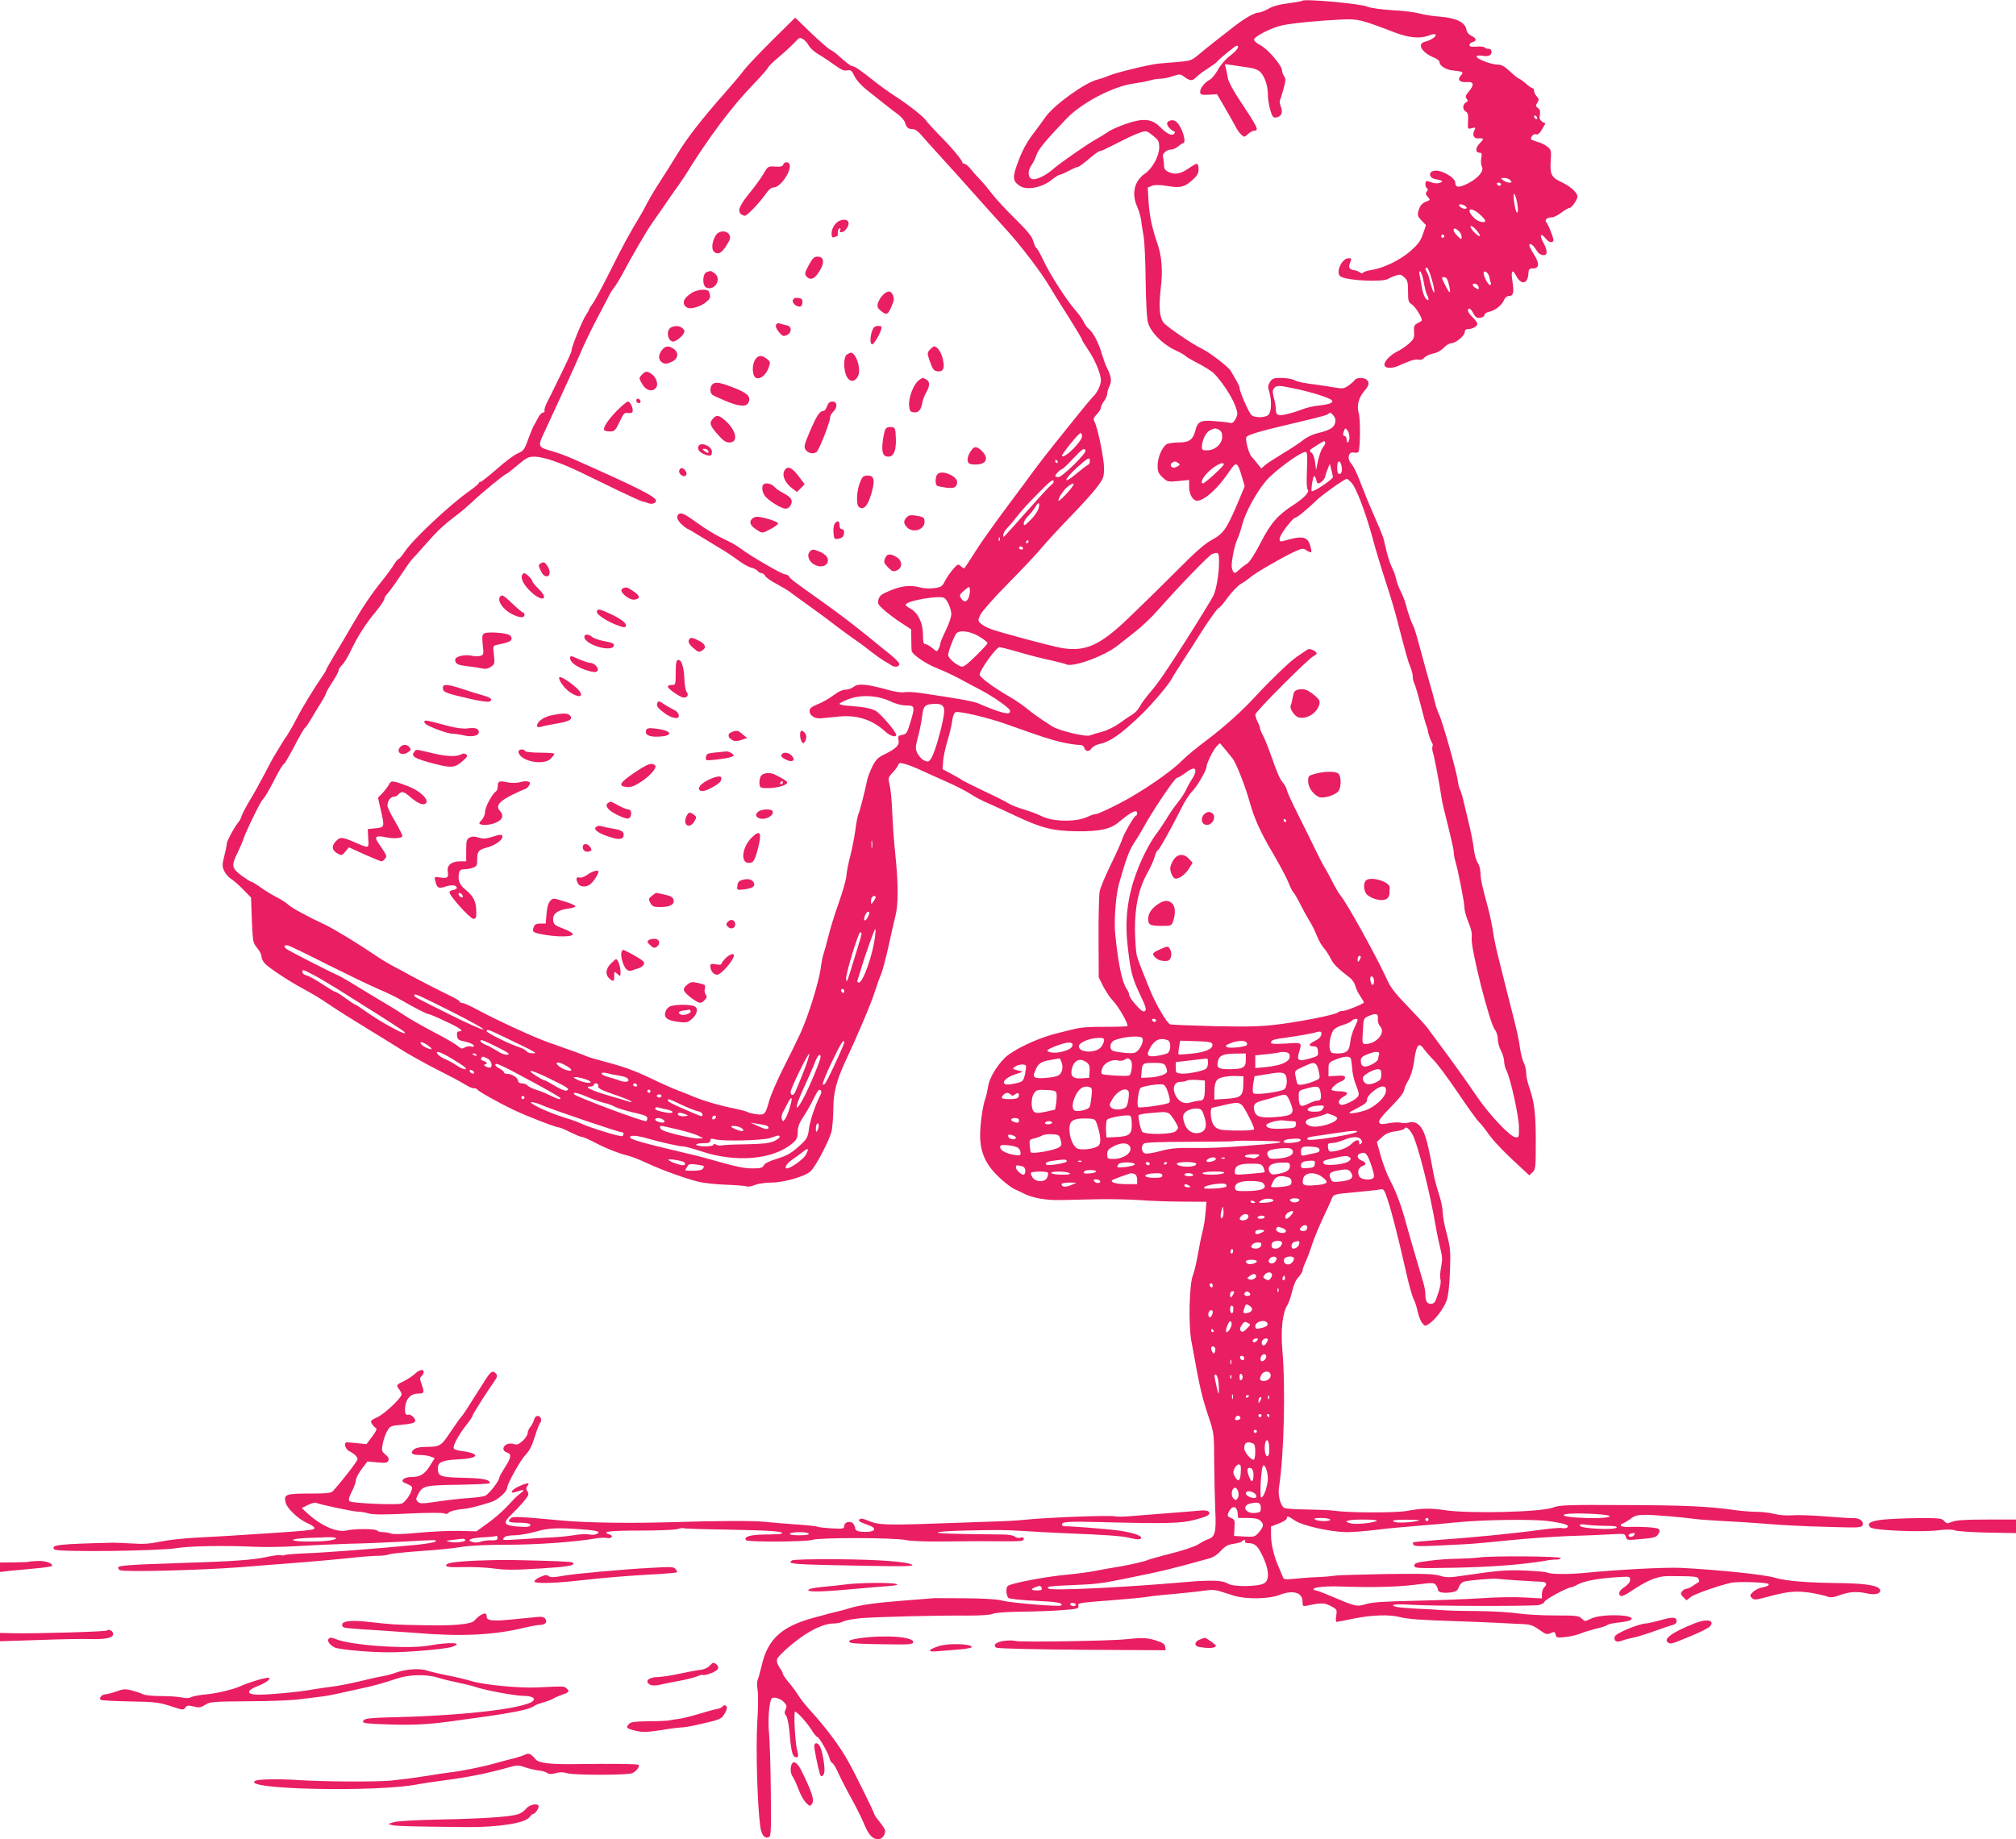 <?xml version="1.0" standalone="no"?>
<!DOCTYPE svg PUBLIC "-//W3C//DTD SVG 20010904//EN"
 "http://www.w3.org/TR/2001/REC-SVG-20010904/DTD/svg10.dtd">
<svg version="1.0" xmlns="http://www.w3.org/2000/svg"
 width="1280pt" height="1168pt" viewBox="0 0 1280 1168"
 preserveAspectRatio="xMidYMid meet">
<g transform="translate(0,1168) scale(0.1,-0.1)"
fill="#e91e63" stroke="none">
<path d="M8268 11675 c-3 -3 -43 -10 -89 -16 -56 -7 -98 -18 -126 -35 -23 -13
-51 -24 -63 -24 -24 0 -86 -35 -153 -87 -77 -59 -182 -142 -228 -181 -44 -37
-52 -39 -135 -46 -49 -4 -102 -8 -119 -10 -59 -6 -269 -57 -310 -75 -24 -10
-58 -22 -76 -26 -77 -17 -282 -165 -333 -241 -12 -17 -41 -58 -66 -90 -54 -70
-83 -125 -115 -217 -28 -78 -23 -102 26 -131 43 -25 139 -5 195 41 23 18 46
33 52 33 6 0 32 11 58 25 26 14 52 25 58 25 6 0 37 23 69 50 32 28 63 50 68
50 10 0 23 6 154 72 39 20 87 41 107 47 35 12 40 11 78 -20 36 -29 40 -37 40
-76 0 -54 -43 -133 -90 -165 -68 -47 -87 -127 -50 -210 11 -25 22 -63 25 -84
2 -22 10 -68 16 -104 6 -36 12 -164 13 -285 2 -137 7 -237 15 -264 17 -60 89
-134 167 -172 35 -16 66 -34 69 -38 3 -5 38 -26 77 -46 40 -20 86 -49 102 -63
47 -45 117 -149 138 -207 18 -50 18 -56 3 -85 -11 -21 -21 -29 -33 -26 -9 3
-51 8 -93 11 -95 9 -115 0 -130 -61 -15 -57 -39 -74 -107 -74 -29 0 -62 -5
-73 -10 -29 -16 -59 -84 -59 -136 0 -39 5 -51 32 -76 31 -29 34 -29 100 -23
l68 7 0 -46 c0 -45 24 -86 50 -86 47 0 134 79 206 187 43 65 51 61 79 -34 l18
-61 -52 -124 c-64 -149 -85 -178 -159 -218 -40 -21 -103 -76 -207 -181 -137
-137 -185 -184 -324 -318 -178 -170 -269 -210 -416 -187 -65 11 -399 100 -456
122 -24 9 -53 25 -63 35 -18 17 -18 19 -1 56 10 21 89 110 176 198 87 88 184
191 216 230 32 38 113 126 180 195 67 69 143 152 167 185 42 55 45 65 46 120
0 62 -40 257 -60 295 -10 19 -8 26 14 49 14 15 26 34 26 43 0 8 9 27 20 41 11
14 20 35 20 47 0 11 7 34 15 49 15 31 10 64 -18 118 -8 15 -22 55 -32 88 -19
67 -56 137 -83 157 -9 7 -23 26 -31 43 -7 16 -31 50 -53 75 -57 64 -165 233
-203 316 -18 39 -38 74 -44 78 -6 4 -15 24 -21 46 -8 29 -36 63 -116 142 -58
57 -124 128 -146 158 -23 30 -55 69 -72 86 -17 17 -44 47 -60 67 -16 21 -35
37 -43 37 -7 0 -13 4 -13 9 0 14 -79 107 -149 176 -34 35 -70 74 -80 88 -18
27 -116 104 -206 162 -33 21 -91 63 -130 94 -77 62 -119 91 -134 91 -9 0 -43
26 -88 67 -13 13 -36 29 -51 37 -15 8 -71 57 -125 109 l-98 95 -148 -146 c-81
-81 -161 -165 -177 -187 -16 -23 -73 -90 -126 -150 -144 -163 -236 -282 -298
-384 -30 -50 -79 -127 -108 -172 -29 -44 -66 -106 -82 -137 -17 -32 -34 -64
-39 -72 -74 -122 -113 -194 -191 -350 -51 -102 -103 -199 -116 -217 -13 -17
-24 -35 -24 -38 0 -4 -8 -19 -18 -33 -23 -33 -92 -201 -92 -223 0 -14 -23 -64
-116 -253 -10 -22 -29 -58 -40 -80 -12 -23 -19 -47 -17 -53 3 -7 -1 -13 -9
-13 -8 0 -22 -15 -31 -32 -9 -18 -21 -40 -26 -48 -6 -8 -22 -48 -37 -88 -24
-68 -30 -75 -68 -92 -22 -9 -82 -54 -132 -99 -51 -44 -97 -81 -103 -81 -6 0
-11 -4 -11 -8 0 -4 -28 -28 -62 -52 -121 -85 -354 -303 -407 -382 -18 -27 -36
-48 -40 -48 -5 0 -18 -16 -30 -35 -11 -20 -45 -66 -75 -103 -68 -85 -123 -166
-189 -280 -28 -50 -78 -133 -110 -186 -31 -52 -57 -98 -57 -101 0 -3 -8 -18
-19 -33 -55 -79 -137 -214 -168 -276 -20 -39 -46 -84 -57 -101 -12 -16 -35
-52 -51 -80 -17 -27 -34 -57 -40 -66 -5 -9 -32 -58 -58 -109 -26 -50 -67 -124
-91 -163 -24 -40 -47 -83 -51 -97 -4 -14 -13 -32 -20 -40 -25 -29 -75 -121
-75 -137 0 -9 -7 -45 -16 -79 -14 -57 -14 -66 0 -96 9 -19 29 -41 44 -50 15
-9 49 -39 76 -67 l50 -51 5 -143 c6 -138 7 -144 33 -176 16 -18 28 -43 28 -55
0 -12 10 -33 22 -45 23 -26 155 -113 237 -157 85 -47 102 -57 181 -110 41 -28
138 -89 215 -136 77 -47 181 -111 230 -142 50 -32 153 -89 229 -128 76 -38
157 -81 180 -96 23 -14 47 -25 55 -23 8 1 17 -2 20 -7 9 -13 133 -83 231 -130
86 -41 270 -112 290 -112 6 0 37 -13 70 -30 33 -16 66 -30 74 -30 8 0 45 -16
83 -36 73 -38 154 -70 217 -85 21 -6 73 -26 115 -46 97 -45 247 -99 331 -119
36 -8 115 -16 175 -18 61 -2 117 -7 126 -10 8 -4 32 0 52 9 21 8 66 15 105 15
79 0 213 39 248 71 35 33 123 203 135 260 5 30 10 94 10 143 0 94 21 175 72
286 84 179 168 378 191 451 15 46 33 98 41 114 7 17 28 93 45 170 17 77 37
166 45 197 19 73 19 203 0 388 -9 80 -17 201 -20 270 -2 69 -10 147 -16 173
-11 47 -10 50 18 80 17 18 33 40 36 49 5 14 11 15 44 6 21 -5 70 -25 108 -43
39 -18 111 -50 160 -72 50 -22 113 -54 140 -71 51 -32 61 -38 150 -77 28 -12
93 -43 145 -67 163 -77 236 -95 384 -97 146 -2 216 13 268 57 82 68 118 85
118 57 0 -8 -4 -15 -8 -15 -10 0 -78 -117 -87 -150 -4 -14 -35 -84 -70 -156
-35 -71 -68 -150 -73 -175 -4 -24 -8 -157 -7 -294 l1 -251 29 -59 c17 -32 44
-73 61 -90 35 -35 101 -151 92 -161 -4 -3 -67 -5 -140 -5 -93 1 -154 -3 -198
-14 -36 -9 -83 -21 -105 -26 -110 -27 -238 -84 -313 -138 -56 -42 -119 -139
-128 -199 -4 -26 -11 -58 -16 -72 -19 -49 -36 -176 -35 -250 3 -104 38 -179
121 -257 34 -32 76 -64 92 -72 16 -7 47 -22 69 -33 57 -27 137 -41 230 -39 44
1 148 3 230 5 83 2 202 -1 265 -5 63 -5 186 -10 272 -10 l158 -1 -6 -72 c-3
-39 -12 -93 -20 -121 -7 -27 -20 -92 -29 -144 -9 -52 -23 -111 -31 -130 -23
-54 -29 -313 -10 -416 59 -326 64 -346 122 -520 20 -63 23 -89 23 -250 1 -99
4 -237 7 -307 7 -139 -1 -169 -48 -184 -13 -4 -39 -18 -59 -31 -21 -14 -96
-39 -175 -59 -76 -19 -142 -38 -147 -41 -14 -8 -120 -32 -192 -44 -33 -5 -91
-15 -130 -23 -38 -8 -124 -20 -190 -26 -115 -11 -268 -38 -347 -60 -34 -10
-38 -14 -38 -44 0 -19 6 -38 13 -44 7 -6 84 -14 170 -18 139 -6 181 -14 164
-30 -9 -9 -323 17 -372 31 -34 9 -109 14 -235 15 -102 1 -189 1 -195 1 -5 -1
-91 -7 -190 -15 -192 -15 -282 -28 -355 -50 -25 -8 -56 -17 -70 -19 -14 -3
-41 -10 -60 -15 -19 -6 -62 -17 -95 -26 -203 -55 -291 -136 -329 -303 -10 -43
-22 -85 -26 -94 -4 -8 -4 -35 0 -60 5 -24 4 -118 -2 -209 -10 -163 1 -529 19
-659 8 -55 27 -79 55 -68 13 5 15 44 12 289 -1 156 -7 321 -11 368 -9 85 1
207 17 224 13 13 57 -1 79 -25 16 -17 18 -26 9 -45 -8 -18 -8 -27 3 -40 8 -10
17 -53 21 -98 10 -117 18 -157 35 -163 22 -9 25 2 14 43 -13 49 -23 244 -13
244 13 0 78 -72 106 -118 14 -23 30 -42 35 -42 11 0 68 -99 77 -134 3 -15 12
-30 20 -34 7 -4 25 -34 39 -67 15 -33 51 -103 80 -155 29 -52 65 -124 80 -160
29 -72 55 -100 91 -100 23 0 44 25 44 53 0 8 -16 34 -35 57 -19 23 -35 46 -35
52 0 9 -126 264 -162 328 -55 100 -144 219 -249 334 -26 28 -58 69 -71 91 -14
22 -42 60 -62 83 -20 24 -36 48 -36 54 0 5 -9 23 -21 39 -13 19 -19 38 -15 52
3 13 48 58 100 100 101 82 194 127 262 127 19 0 47 6 62 14 15 7 65 16 112 20
104 8 486 18 671 16 86 0 148 4 165 12 18 7 89 12 184 13 85 1 201 5 258 10
93 7 103 10 99 26 -5 20 -4 20 243 39 80 6 170 15 200 20 30 5 116 14 190 20
74 7 155 16 179 20 29 5 57 4 85 -5 22 -7 64 -20 92 -29 76 -23 219 -21 284 4
89 35 150 18 150 -42 0 -29 1 -30 33 -24 86 18 104 18 146 -3 40 -21 41 -23
35 -61 -4 -22 -3 -40 2 -40 5 0 56 10 114 22 111 22 222 26 286 9 51 -13 141
-20 349 -26 94 -3 217 -8 275 -11 58 -3 130 -7 161 -8 45 -2 65 -9 102 -36 42
-30 50 -32 73 -21 23 10 26 9 31 -10 5 -20 10 -21 64 -15 33 4 76 14 96 23 21
9 65 22 97 30 33 7 65 18 71 23 7 6 39 13 73 16 33 4 66 10 73 15 57 35 -183
44 -251 9 -36 -18 -37 -18 -57 1 -18 18 -33 20 -172 20 -84 0 -189 6 -234 13
-45 7 -161 14 -257 15 -96 0 -200 3 -230 6 -30 3 -100 7 -155 9 -55 3 -113 8
-128 11 -53 14 -9 20 90 14 126 -9 767 -10 812 -2 19 3 35 13 38 22 4 14 147
91 169 91 5 0 25 8 44 19 41 21 131 38 248 45 80 5 82 5 82 -17 0 -14 -13 -30
-35 -45 -35 -22 -44 -45 -24 -58 6 -3 34 10 62 29 104 71 171 98 240 98 167
-1 185 -2 191 -18 4 -9 5 -17 4 -18 -2 -1 -17 -11 -35 -23 -17 -12 -38 -22
-46 -22 -8 0 -20 -7 -27 -16 -11 -13 -10 -19 7 -36 l21 -21 28 22 c27 21 227
89 274 92 72 6 220 -2 220 -11 0 -11 -7 -14 -53 -24 -15 -4 -37 -16 -48 -27
-19 -19 -20 -23 -6 -37 15 -14 24 -13 99 7 127 35 183 40 273 26 44 -7 92 -18
107 -24 21 -8 39 -6 82 10 61 21 109 24 174 9 46 -11 87 1 79 23 -8 27 -83 40
-232 43 -245 3 -360 13 -438 35 -66 20 -360 50 -592 62 -95 5 -408 -11 -615
-32 -105 -10 -219 -9 -238 3 -6 3 -66 9 -134 12 -120 5 -174 1 -390 -31 -93
-14 -112 -15 -155 -2 -38 12 -107 14 -343 11 -162 -3 -311 -7 -330 -11 -19 -3
-62 -7 -95 -8 -33 -1 -97 -5 -142 -10 -76 -7 -83 -6 -88 11 -4 10 -16 39 -27
64 -29 65 -48 143 -48 203 l0 53 50 19 c28 11 50 25 50 32 0 19 9 16 51 -13
48 -33 227 -73 329 -74 41 0 127 7 190 15 63 8 180 19 260 25 80 6 186 16 235
21 171 18 497 23 597 9 104 -14 139 -27 117 -41 -8 -5 -22 -6 -31 -3 -9 3 -70
-2 -135 -11 -174 -24 -442 -50 -658 -65 -82 -6 -151 -13 -153 -15 -2 -2 -1 -9
3 -16 6 -8 42 -10 139 -5 72 4 163 8 201 10 39 2 158 13 265 24 107 11 276 23
375 27 99 3 221 8 271 11 88 5 91 5 97 -16 5 -21 9 -22 84 -15 99 8 111 12
124 37 9 16 8 23 -2 29 -14 9 -105 15 -191 12 -48 -1 -64 12 -30 24 9 4 31 17
48 30 24 18 44 23 90 23 57 0 223 -14 314 -26 25 -4 117 -10 205 -15 88 -4
212 -13 275 -18 63 -6 220 -14 347 -17 218 -7 233 -6 239 11 9 23 -20 45 -55
44 -14 -1 -96 4 -181 11 -85 7 -181 10 -212 7 -34 -3 -80 1 -110 8 -29 8 -80
14 -113 14 -33 0 -96 5 -140 11 -168 24 -323 31 -710 32 -358 2 -405 0 -445
-16 -77 -29 -538 -40 -690 -16 -83 13 -147 12 -235 -5 -71 -13 -368 -13 -465
1 -25 4 -104 7 -177 8 -83 1 -136 5 -143 12 -24 24 -37 85 -29 132 31 196 42
625 21 867 -11 130 1 240 32 287 8 13 22 52 30 87 9 40 24 74 40 90 14 15 26
34 26 42 0 8 9 33 19 55 11 22 29 71 41 109 13 39 44 115 70 170 26 55 52 111
57 126 10 24 15 26 149 38 77 7 149 15 160 18 19 4 25 -4 47 -74 25 -75 67
-243 108 -423 25 -113 45 -184 58 -208 6 -11 16 -43 22 -71 6 -28 19 -61 29
-73 17 -21 19 -21 43 -5 39 25 95 99 112 148 10 28 18 94 21 184 5 127 3 149
-20 238 -15 53 -26 116 -26 139 0 23 -11 76 -25 118 -13 41 -29 100 -34 130
-41 227 -60 286 -104 315 -17 10 -31 12 -53 6 -16 -4 -38 -5 -48 -1 -11 3 -40
3 -65 -1 -65 -11 -68 -11 -75 6 -3 10 22 42 74 94 48 48 82 90 85 108 3 15 11
35 16 43 25 39 40 85 49 152 14 95 29 112 61 66 13 -18 42 -51 64 -73 22 -22
90 -114 152 -205 61 -91 121 -174 133 -185 12 -11 39 -45 60 -75 34 -49 105
-122 223 -230 l37 -34 21 20 c19 20 20 32 20 201 0 179 -10 250 -46 352 -8 24
-15 59 -15 78 0 19 -7 47 -15 64 -9 16 -19 58 -24 92 -8 60 -18 107 -66 292
-13 50 -28 110 -34 135 -6 25 -22 88 -35 140 -14 52 -30 129 -36 170 -6 41
-20 109 -31 150 -41 151 -48 186 -49 225 0 22 -8 52 -17 65 -10 14 -21 52 -25
85 -3 33 -16 98 -27 145 -11 47 -28 117 -37 155 -9 39 -20 75 -24 80 -4 6 -10
28 -13 50 -7 60 -97 380 -121 430 -8 17 -19 48 -24 70 -5 22 -22 83 -37 135
-15 52 -33 118 -40 145 -8 28 -22 82 -33 120 -10 39 -23 79 -29 90 -14 28 -33
82 -47 135 -6 25 -21 63 -33 85 -11 22 -24 56 -28 75 -4 19 -13 46 -20 60 -20
40 -36 91 -49 150 -14 64 -13 61 -78 210 -28 63 -65 155 -83 203 -18 49 -43
99 -55 112 -29 31 -19 79 16 71 12 -3 26 -1 29 5 12 18 13 212 2 245 -14 44
-1 99 33 138 32 36 37 55 18 74 -16 16 -65 15 -75 0 -4 -7 -23 -23 -40 -36
-31 -21 -37 -22 -100 -11 -38 6 -81 13 -98 15 -92 12 -123 18 -147 30 -15 8
-52 14 -82 14 -48 0 -58 -3 -72 -25 -14 -22 -15 -32 -5 -64 16 -55 14 -127 -5
-145 -19 -19 -84 -21 -107 -3 -16 12 -77 150 -77 175 0 7 -10 29 -23 50 -12
20 -27 46 -33 57 -13 24 -135 118 -184 141 -63 30 -229 144 -244 167 -25 37
-29 102 -16 217 14 111 6 206 -22 285 -32 92 -49 171 -55 257 l-6 97 27 11
c19 7 48 7 96 -1 84 -14 110 -8 160 37 32 29 40 43 40 70 0 19 -5 34 -11 34
-6 0 -31 -14 -56 -32 -50 -34 -88 -39 -128 -18 -19 10 -25 21 -25 46 0 18 -3
39 -6 47 -7 19 22 47 50 47 13 0 33 9 46 20 13 11 26 20 30 20 28 0 -5 107
-43 138 -19 16 -57 7 -57 -13 0 -15 23 -41 42 -48 10 -3 10 -8 2 -17 -15 -15
-44 -1 -90 45 -51 51 -106 56 -213 19 -47 -16 -99 -39 -115 -51 -17 -12 -51
-33 -76 -47 -54 -29 -233 -154 -275 -191 -41 -37 -102 -67 -128 -63 -30 4 -35
52 -9 87 10 14 25 44 32 65 12 37 56 91 190 231 97 102 297 207 430 225 36 5
81 13 100 19 19 6 49 11 67 11 18 0 53 7 79 16 45 15 48 15 75 -5 35 -26 51
-26 74 -1 10 11 41 34 69 52 28 18 56 38 61 44 18 22 119 104 127 104 22 0 3
-30 -42 -64 -30 -23 -61 -59 -77 -89 -16 -28 -39 -57 -53 -64 -30 -15 -59 -52
-60 -75 0 -20 6 -22 66 -19 l41 3 49 -84 c27 -46 58 -100 68 -120 10 -21 27
-45 38 -54 17 -16 20 -16 41 4 13 12 31 22 40 22 33 0 23 20 -93 195 -37 55
-70 116 -73 135 -4 19 -10 48 -13 64 l-7 29 49 -7 c27 -4 73 -11 102 -15 33
-4 61 -15 74 -28 28 -29 48 -87 48 -144 0 -25 7 -69 15 -97 13 -44 19 -51 37
-48 33 5 45 30 31 67 -7 18 -10 36 -7 41 3 4 13 37 23 72 15 53 15 66 4 82 -7
10 -13 26 -13 36 0 31 -88 134 -136 160 -25 13 -43 29 -42 37 4 21 115 77 179
90 65 14 228 30 374 37 107 5 127 0 340 -82 89 -34 163 -41 215 -20 23 9 42
12 45 6 7 -11 -30 -36 -67 -45 -53 -13 -23 -67 55 -100 20 -8 37 -21 37 -29 0
-23 37 -48 82 -53 69 -8 73 -10 53 -33 -25 -27 -7 -45 40 -41 43 3 47 -17 10
-61 -21 -25 -23 -33 -13 -45 10 -12 9 -17 -5 -24 -22 -13 -22 -45 0 -58 13 -7
16 -21 14 -60 -3 -52 -2 -52 24 -45 25 6 26 5 16 -14 -15 -28 -3 -53 23 -51
39 3 40 -1 12 -30 -30 -31 -30 -61 -1 -61 13 0 15 -7 10 -34 -4 -19 -2 -43 4
-54 15 -28 -24 -74 -91 -108 -54 -27 -78 -26 -78 5 0 35 -94 87 -137 76 -34
-8 -30 -43 5 -51 53 -11 59 -15 34 -25 -13 -5 -33 -4 -48 1 -14 6 -30 10 -35
10 -12 0 -12 -37 1 -45 8 -5 7 -11 -1 -21 -9 -11 -8 -19 6 -34 17 -19 17 -20
-7 -29 -30 -11 -44 -29 -53 -64 -6 -23 -2 -34 21 -58 l28 -29 -19 -55 c-15
-45 -31 -66 -79 -109 -66 -58 -174 -110 -251 -121 -25 -4 -48 -12 -51 -17 -4
-5 -11 -5 -18 1 -7 6 -21 12 -32 14 -36 5 -44 16 -34 43 13 33 13 34 -8 34
-44 0 -85 -95 -50 -116 43 -27 271 -37 303 -14 6 4 25 12 44 19 31 10 37 9 58
-11 20 -18 23 -31 23 -89 0 -60 2 -68 25 -83 25 -17 71 -94 61 -103 -3 -3 -16
-11 -28 -17 -19 -10 -22 -19 -20 -54 3 -36 -1 -45 -30 -72 -18 -17 -52 -40
-76 -52 -43 -21 -82 -60 -82 -84 0 -22 40 -27 84 -9 22 10 57 24 77 32 20 8
46 12 56 9 13 -4 26 1 37 13 10 11 35 22 56 26 23 4 49 18 66 36 15 16 37 29
47 29 29 0 87 48 87 71 0 13 7 19 21 19 27 0 59 18 59 33 0 8 -13 26 -30 42
-30 28 -39 55 -20 55 5 0 17 -14 25 -31 13 -24 22 -30 43 -27 16 2 27 9 27 18
0 8 14 17 33 21 37 8 80 43 93 77 5 13 17 22 29 22 29 0 34 22 23 91 -11 67
-2 85 22 40 32 -63 75 -57 79 11 1 27 6 33 25 33 44 0 48 28 13 85 -18 28 -32
56 -32 61 0 18 20 8 37 -18 21 -34 33 -43 56 -43 24 0 22 33 -5 81 -26 47 -16
64 16 24 15 -18 28 -26 39 -22 14 5 14 11 -3 57 -10 28 -24 58 -31 67 -15 17
2 32 36 33 11 0 38 14 59 30 22 17 45 30 52 30 7 0 22 16 34 35 16 25 19 39
11 52 -15 27 -51 55 -104 80 -57 27 -67 48 -61 136 4 61 2 67 -22 86 -15 12
-44 26 -65 31 -22 6 -39 14 -39 18 1 18 19 34 33 29 11 -4 23 6 37 31 l22 37
-21 13 c-15 11 -19 21 -14 43 4 22 1 33 -12 43 -15 11 -16 15 -4 34 11 18 11
24 -4 40 -9 10 -17 26 -17 35 0 9 -4 17 -10 17 -5 0 -25 14 -43 30 -19 17 -38
30 -42 30 -4 0 -30 20 -56 45 -38 35 -56 45 -82 45 -42 0 -139 39 -131 52 4 6
19 7 35 4 38 -7 59 2 59 25 0 12 -7 19 -19 19 -11 0 -22 4 -25 9 -3 4 -26 7
-51 5 -33 -3 -45 0 -45 10 0 8 9 16 20 19 28 7 25 24 -7 39 -18 9 -30 23 -33
42 -8 44 -65 72 -165 80 -44 3 -103 12 -130 20 -28 8 -106 18 -174 21 -74 5
-139 14 -160 23 -46 19 -399 51 -413 37z m-3167 -245 c10 -6 25 -23 34 -39 8
-16 36 -41 62 -56 26 -15 72 -46 101 -67 41 -30 60 -39 80 -35 24 4 30 0 47
-36 11 -24 44 -61 77 -87 31 -25 79 -63 107 -85 27 -22 68 -53 91 -70 22 -16
43 -41 47 -55 7 -29 20 -40 49 -40 13 0 35 -16 53 -37 18 -21 63 -72 101 -113
74 -81 191 -211 308 -343 40 -45 102 -113 137 -152 87 -95 216 -265 268 -353
18 -30 39 -64 47 -77 108 -170 160 -256 160 -262 0 -5 18 -34 40 -66 43 -63
80 -153 80 -193 0 -29 -25 -81 -50 -103 -9 -9 -51 -59 -93 -111 -42 -52 -111
-139 -154 -192 -43 -54 -99 -126 -124 -160 -25 -35 -93 -126 -151 -204 -97
-129 -199 -273 -223 -313 -10 -16 -66 -103 -72 -110 -1 -2 -11 3 -22 13 -17
16 -20 15 -50 -19 -17 -20 -40 -53 -51 -74 -17 -35 -24 -40 -69 -46 -27 -4
-66 -2 -87 4 -62 17 -114 12 -189 -18 -57 -23 -70 -33 -77 -57 -7 -26 -4 -33
34 -67 24 -21 72 -58 108 -81 l65 -43 1 -59 c0 -32 1 -66 2 -76 3 -24 88 -83
162 -112 36 -14 99 -43 140 -65 41 -22 102 -55 135 -72 63 -33 135 -80 172
-113 17 -14 20 -23 12 -32 -10 -13 -78 7 -200 60 -32 13 -119 29 -371 66 -37
5 -80 7 -96 4 -17 -4 -62 3 -108 16 -130 36 -185 41 -213 19 -13 -11 -37 -19
-53 -19 -18 0 -47 -13 -74 -34 -25 -19 -69 -45 -99 -57 -44 -18 -55 -27 -55
-45 0 -27 33 -49 70 -46 14 1 59 6 101 10 126 15 222 -15 309 -93 33 -30 70
-41 70 -21 0 19 -103 139 -132 153 -30 15 -77 24 -160 30 -38 2 -68 8 -68 13
0 5 26 18 58 30 78 30 184 24 263 -13 36 -17 73 -27 102 -27 56 0 58 -7 26
-111 -19 -63 -24 -71 -51 -76 -25 -5 -28 -9 -23 -32 7 -33 -14 -54 -88 -91
-44 -21 -56 -34 -79 -79 -14 -30 -28 -66 -31 -80 -14 -69 -48 -203 -56 -219
-5 -9 -14 -55 -20 -102 -6 -47 -21 -121 -32 -165 -12 -44 -23 -100 -25 -125
-1 -25 -24 -103 -49 -175 -26 -71 -55 -168 -66 -213 -11 -46 -25 -95 -30 -109
-5 -14 -14 -57 -19 -97 -12 -86 -79 -302 -129 -410 -20 -43 -68 -142 -108
-220 -39 -78 -79 -170 -89 -206 -24 -87 -29 -93 -81 -86 -23 3 -51 10 -60 15
-10 5 -45 14 -78 21 -81 15 -189 46 -250 71 -27 12 -77 31 -110 44 -33 12
-112 47 -175 78 -110 52 -175 75 -320 113 -36 9 -74 21 -86 26 -21 10 -76 30
-244 89 -93 33 -319 137 -446 205 -44 24 -88 44 -97 44 -9 0 -17 4 -17 8 0 5
-26 21 -57 36 -77 37 -209 105 -253 129 -19 11 -64 36 -100 54 -36 19 -85 48
-110 65 -127 86 -273 175 -335 205 -38 18 -77 37 -85 41 -8 5 -40 21 -70 37
-30 15 -66 38 -80 50 -14 13 -47 34 -75 48 -27 14 -72 41 -100 61 -27 20 -54
36 -59 36 -5 0 -33 18 -63 40 -63 48 -65 62 -24 146 15 32 32 70 36 84 14 46
112 247 124 254 6 4 30 42 52 84 56 108 73 136 82 140 4 2 24 35 45 74 69 130
82 152 90 157 5 3 26 35 47 71 21 36 49 82 62 102 13 21 23 41 23 46 0 4 18
36 40 70 22 33 40 67 40 75 0 8 10 22 21 33 12 10 37 51 55 89 44 93 97 176
162 253 28 35 52 70 52 78 0 7 9 23 20 34 11 11 47 61 81 112 34 51 68 100 78
109 9 9 41 45 71 79 91 103 123 133 210 199 25 18 70 57 100 85 62 59 205 176
214 176 4 0 36 25 71 55 57 48 71 55 108 55 55 0 161 -36 291 -98 55 -27 164
-80 241 -117 77 -37 147 -69 155 -70 8 -1 23 -5 32 -9 24 -11 53 -3 53 14 0
25 -110 81 -525 265 -41 18 -102 41 -135 50 -93 26 -93 28 -44 131 23 49 54
116 69 149 15 33 50 110 78 170 28 61 67 148 87 195 20 47 64 137 97 200 34
63 68 129 76 145 8 17 23 39 32 50 9 11 33 49 52 85 58 110 154 274 187 321
17 24 51 73 76 109 24 36 60 88 80 115 20 28 46 66 58 85 142 231 294 434 426
570 50 52 94 102 97 110 3 8 32 38 66 65 33 28 76 67 96 88 40 42 37 41 63 27z
m4659 -501 c0 -6 -4 -7 -10 -4 -5 3 -10 11 -10 16 0 6 5 7 10 4 6 -3 10 -11
10 -16z m-170 -394 c10 -12 9 -15 -7 -15 -10 0 -28 7 -39 15 -18 14 -18 14 7
15 15 0 32 -7 39 -15z m-60 -25 c0 -5 -4 -10 -9 -10 -6 0 -13 5 -16 10 -3 6 1
10 9 10 9 0 16 -4 16 -10z m105 -132 c5 -30 3 -48 -3 -48 -8 0 -22 69 -22 109
1 30 18 -11 25 -61z m-324 -21 c-11 -11 -54 11 -46 23 3 4 16 3 30 -3 13 -7
20 -16 16 -20z m84 -38 c19 -17 35 -35 35 -40 0 -20 -48 -7 -73 19 -53 55 -21
73 38 21z m1 -137 c-10 -9 -66 50 -59 61 3 6 19 -4 35 -22 16 -18 27 -36 24
-39z m-134 31 c10 -9 18 -25 18 -36 0 -20 -1 -20 -25 3 -39 36 -32 69 7 33z
m-92 -33 c0 -5 -4 -10 -10 -10 -5 0 -10 5 -10 10 0 6 5 10 10 10 6 0 10 -4 10
-10z m-80 -271 c23 -75 22 -121 0 -54 -7 22 -14 47 -15 55 -1 8 -7 25 -13 37
-15 26 -15 33 -2 33 5 0 19 -32 30 -71z m-50 -22 c5 -31 14 -65 19 -76 17 -31
14 -48 -5 -29 -9 9 -20 38 -25 65 -4 26 -11 64 -15 83 -5 26 -4 32 5 24 6 -6
16 -36 21 -67z m416 34 c3 -14 7 -32 10 -38 2 -7 -1 -13 -6 -13 -11 0 -40 53
-40 74 0 25 30 6 36 -23z m-257 -47 c16 -64 7 -66 -23 -5 -25 48 -25 51 -7 51
14 0 22 -12 30 -46z m189 -17 c3 -16 1 -17 -17 -7 -25 13 -28 33 -4 28 10 -2
19 -11 21 -21z m-1162 -646 c98 -20 213 -57 229 -72 15 -15 -12 -27 -79 -34
-34 -3 -81 -14 -106 -24 -25 -10 -69 -24 -99 -31 -59 -14 -71 -7 -71 37 0 13
-5 43 -12 67 -9 36 -9 48 1 60 17 20 29 20 137 -3z m238 -167 c23 -23 19 -60
-8 -81 -13 -11 -50 -25 -83 -32 -36 -8 -73 -25 -98 -45 -22 -18 -80 -56 -130
-86 -49 -30 -101 -63 -113 -74 l-24 -21 -24 30 c-13 17 -30 37 -38 45 -17 19
-40 105 -33 123 6 15 85 39 296 88 185 44 219 53 227 62 10 9 10 9 28 -9z
m-723 -94 c13 -7 19 -21 19 -44 0 -45 -46 -86 -96 -86 -29 0 -34 3 -33 23 1
40 24 89 49 103 31 16 36 17 61 4z m827 -52 c-3 -31 -18 -39 -18 -9 0 11 -6
21 -14 23 -10 2 -11 9 -4 28 9 24 10 24 24 6 8 -11 13 -32 12 -48z m-1698 12
c0 -33 -110 -143 -127 -126 -7 7 106 146 118 146 5 0 9 -9 9 -20z m1544 -39
c3 -4 -3 -18 -13 -30 -10 -11 -24 -49 -32 -84 l-13 -62 -6 49 c-4 29 -13 54
-24 62 -17 12 -14 15 30 43 57 35 51 33 58 22z m-1522 -53 c6 -17 -148 -168
-172 -168 -11 0 -20 3 -20 7 0 10 32 43 42 43 5 0 36 29 69 65 63 66 74 74 81
53z m1406 -122 c-3 -74 -2 -118 5 -125 14 -14 -22 -53 -88 -96 -104 -67 -146
-116 -210 -240 -36 -70 -70 -123 -85 -133 -14 -9 -38 -27 -53 -41 -24 -22 -29
-23 -37 -11 -5 8 -10 24 -10 35 0 42 20 137 35 168 8 17 23 58 31 92 21 80 86
201 151 280 52 62 219 185 252 185 11 0 13 -21 9 -114z m-1378 55 c0 -10 -6
-21 -13 -24 -7 -2 -40 -28 -75 -57 -84 -71 -81 -39 4 39 72 65 84 72 84 42z
m-205 -1 c3 -5 1 -10 -4 -10 -6 0 -11 5 -11 10 0 6 2 10 4 10 3 0 8 -4 11 -10z
m765 -10 c13 -9 13 -11 0 -20 -8 -5 -20 -10 -27 -10 -19 0 -27 21 -12 31 18
11 21 11 39 -1z m1034 -6 c11 -29 7 -64 -9 -64 -11 0 -15 11 -15 40 0 40 13
53 24 24z m-744 -3 c0 -11 -120 -121 -132 -121 -15 0 -8 25 15 53 40 49 117
94 117 68z m693 -80 c2 -13 -114 -91 -134 -91 -7 0 5 88 14 96 3 4 9 -5 13
-20 3 -14 8 -26 11 -26 17 0 42 23 47 44 3 14 11 38 18 53 l11 28 9 -35 c5
-19 10 -41 11 -49z m119 -38 c28 -29 87 -184 128 -333 25 -94 55 -192 106
-350 19 -58 43 -141 54 -185 59 -226 69 -263 84 -299 9 -21 16 -49 16 -63 0
-13 4 -32 9 -42 6 -10 24 -71 41 -137 16 -65 33 -126 37 -134 3 -8 7 -19 8
-25 3 -26 19 -71 27 -82 5 -7 7 -17 3 -23 -3 -5 -2 -25 4 -43 9 -27 41 -198
55 -292 2 -16 20 -93 40 -170 19 -77 36 -151 36 -164 0 -14 4 -38 9 -55 19
-64 60 -272 59 -301 0 -16 11 -57 25 -91 18 -43 24 -71 21 -100 -8 -61 113
-539 147 -583 11 -13 19 -40 19 -60 0 -20 9 -53 20 -74 11 -20 20 -51 20 -67
0 -17 7 -44 15 -59 26 -51 77 -283 79 -356 1 -68 0 -70 -23 -67 -32 3 -159
136 -238 250 -68 100 -136 195 -178 252 -14 19 -46 62 -70 95 -25 33 -56 76
-70 95 -14 19 -72 82 -128 140 -79 81 -109 120 -131 170 -63 140 -253 483
-296 535 -10 11 -32 49 -50 85 -18 36 -40 76 -49 90 -9 14 -34 61 -55 105 -21
44 -71 146 -112 227 -41 82 -74 154 -74 162 0 7 -10 26 -22 42 -24 30 -34 53
-79 179 -15 44 -37 98 -48 120 -12 21 -21 45 -21 51 0 6 -7 25 -15 40 -8 16
-15 37 -15 46 0 18 337 356 371 372 26 12 24 24 -6 38 -19 9 -29 8 -47 -6 -13
-9 -40 -27 -60 -41 -35 -23 -167 -150 -250 -240 -89 -98 -202 -199 -313 -283
-66 -49 -138 -109 -160 -132 -65 -68 -260 -202 -399 -273 -71 -37 -138 -67
-148 -67 -10 0 -32 -7 -48 -15 -72 -37 -225 -35 -299 3 -21 11 -72 30 -112 42
-41 12 -85 30 -99 40 -14 9 -81 43 -150 75 -69 33 -131 64 -139 69 -7 6 -39
25 -70 41 l-56 30 3 50 c2 28 14 84 26 125 13 41 27 99 31 128 4 33 13 56 22
59 23 9 205 -34 323 -76 214 -76 267 -94 340 -112 41 -10 92 -18 112 -19 28 0
38 -5 43 -20 8 -25 30 -26 47 -1 7 10 29 22 48 26 69 14 141 65 273 193 66 65
168 185 187 222 7 14 41 68 75 120 34 52 75 116 91 142 60 97 125 188 133 188
5 0 30 29 55 64 25 35 63 74 83 87 21 12 49 32 63 44 30 27 215 133 284 164
46 20 51 20 73 5 32 -20 35 -16 22 30 -17 60 -50 66 -172 30 -36 -11 -29 25
18 86 25 33 50 60 54 60 13 0 81 55 131 105 38 38 182 141 201 144 3 1 17 -11
31 -26z m-1892 8 c0 -6 -8 -16 -18 -23 -10 -7 -75 -78 -146 -158 -173 -195
-156 -178 -156 -157 0 10 10 28 23 41 12 12 38 43 57 67 44 56 69 83 154 169
65 67 86 81 86 61z m123 -25 c-19 -32 -93 -108 -93 -95 0 19 35 70 62 91 28
21 42 23 31 4z m-227 -163 c-8 -15 -30 -44 -50 -62 -31 -31 -36 -32 -36 -15 0
11 12 31 26 45 14 13 35 39 47 59 16 26 23 30 25 18 2 -9 -3 -29 -12 -45z
m-239 -185 c-3 -8 -6 -5 -6 6 -1 11 2 17 5 13 3 -3 4 -12 1 -19z m183 -8 c0
-5 -5 -10 -11 -10 -5 0 -7 5 -4 10 3 6 8 10 11 10 2 0 4 -4 4 -10z m-35 -40
c3 -5 -1 -10 -9 -10 -9 0 -16 5 -16 10 0 6 4 10 9 10 6 0 13 -4 16 -10z m1245
-87 c0 -80 -18 -182 -38 -220 -17 -31 -91 -152 -175 -284 -122 -191 -172 -265
-227 -329 -26 -30 -55 -70 -64 -88 -10 -19 -31 -41 -47 -50 -17 -10 -53 -34
-81 -55 -27 -20 -75 -44 -107 -53 -31 -8 -66 -19 -79 -24 -27 -12 -200 30
-243 58 -81 52 -118 79 -159 112 -25 21 -74 55 -110 75 -100 58 -190 124 -190
140 0 29 105 175 126 175 8 0 68 -15 132 -34 64 -19 153 -41 197 -50 44 -10
87 -21 95 -25 41 -21 244 53 327 120 24 19 75 59 113 89 39 30 105 93 146 140
132 150 318 342 339 351 41 16 45 11 45 -48z m-1589 -226 c-13 -32 -31 -35
-49 -6 -12 19 -10 24 20 49 33 28 33 28 36 6 2 -12 -2 -34 -7 -49z m-155 -5
c19 -12 44 -70 44 -102 0 -18 -16 -64 -35 -103 -19 -39 -35 -77 -35 -85 0 -7
-5 -22 -11 -33 -10 -19 -11 -19 -40 6 -17 14 -37 25 -45 25 -11 0 -14 15 -14
62 0 72 -32 138 -80 163 -17 9 -30 20 -30 24 0 25 216 63 246 43z m221 -244
c29 -18 53 -36 53 -42 0 -5 -34 -42 -75 -82 -55 -54 -79 -72 -92 -67 -35 12
-83 54 -83 73 0 22 37 119 52 137 20 24 89 15 145 -19z m-227 -448 c8 -14 6
-39 -5 -92 -23 -106 -57 -214 -75 -238 -14 -19 -19 -20 -43 -9 -14 6 -33 27
-42 45 -14 30 -14 38 4 106 11 40 22 99 26 130 7 66 19 77 82 78 32 0 45 -5
53 -20z m1835 -326 c24 -29 82 -178 110 -279 29 -104 67 -188 143 -317 43 -73
89 -159 102 -191 12 -31 27 -60 31 -63 5 -3 26 -38 45 -77 20 -39 47 -88 60
-109 14 -21 34 -62 45 -91 11 -28 31 -63 44 -77 12 -14 32 -43 43 -66 19 -38
44 -63 121 -122 16 -12 32 -36 36 -52 4 -16 17 -45 31 -65 13 -20 24 -38 24
-41 0 -8 -112 -54 -134 -54 -12 0 -26 -4 -31 -9 -15 -15 -226 -57 -375 -76
-110 -14 -183 -16 -405 -12 -149 4 -278 9 -286 12 -21 9 -91 128 -126 215 -68
166 -75 187 -86 225 -5 22 -10 96 -11 165 0 147 24 257 78 354 19 34 40 80 47
104 6 23 16 42 20 42 8 0 89 146 151 270 20 41 50 87 65 102 29 26 93 135 93
157 0 21 41 105 63 129 l22 23 28 -33 c15 -18 39 -47 52 -64z m-235 -81 c0
-10 -9 -31 -20 -48 -11 -16 -29 -48 -39 -70 -10 -22 -35 -60 -55 -84 -20 -24
-51 -69 -69 -100 -19 -31 -52 -80 -75 -110 -22 -30 -62 -102 -87 -160 -81
-185 -107 -345 -85 -541 18 -159 27 -196 76 -301 40 -83 45 -102 33 -110 -10
-7 -25 3 -56 38 -24 26 -43 54 -43 63 0 9 -7 26 -16 39 -29 41 -53 152 -73
346 -9 83 3 249 23 320 42 150 66 216 93 256 16 24 45 71 63 104 59 107 199
315 212 315 7 0 31 14 52 30 45 34 66 38 66 13z m575 -313 c3 -5 1 -10 -4 -10
-6 0 -11 5 -11 10 0 6 2 10 4 10 3 0 8 -4 11 -10z m-2628 -172 c-2 -13 -4 -5
-4 17 -1 22 1 32 4 23 2 -10 2 -28 0 -40z m23 -316 c0 -5 -7 -17 -15 -28 -14
-19 -14 -19 -15 2 0 11 3 24 7 27 9 10 23 9 23 -1z m-40 -96 c0 -18 -22 -56
-30 -51 -11 7 8 55 22 55 4 0 8 -2 8 -4z m35 -158 c-14 -115 -76 -288 -102
-288 -8 0 -12 6 -9 13 2 6 12 37 21 67 25 87 87 260 92 260 3 0 2 -24 -2 -52z
m-85 21 c0 -6 -13 -52 -29 -102 -16 -51 -37 -119 -47 -152 -15 -49 -19 -55
-22 -33 -4 30 78 298 90 298 5 0 8 -5 8 -11z m-3390 -195 c124 -62 267 -131
318 -153 52 -22 115 -52 140 -67 111 -63 172 -94 183 -94 6 0 56 -21 110 -47
93 -43 119 -63 83 -63 -11 0 -14 -8 -12 -27 3 -25 9 -29 52 -38 27 -6 52 -17
54 -24 3 -9 -2 -11 -16 -7 -11 4 -30 1 -41 -6 -17 -10 -24 -9 -43 8 -13 12
-81 52 -153 89 -71 38 -157 86 -189 108 -32 22 -84 54 -115 72 -31 18 -105 63
-166 100 -60 38 -126 76 -145 84 -57 25 -299 149 -320 164 -24 17 -15 30 14
21 12 -4 122 -57 246 -120z m6560 49 c0 -5 -5 -15 -10 -23 -8 -12 -10 -11 -10
8 0 12 5 22 10 22 6 0 10 -3 10 -7z m-6652 -113 c31 -16 100 -57 152 -89 52
-33 127 -80 165 -104 152 -95 250 -159 259 -167 47 -47 -147 57 -255 136 -26
19 -50 34 -53 34 -4 0 -31 18 -61 40 -30 22 -58 40 -64 40 -5 0 -42 22 -83 49
-40 27 -86 53 -101 56 -15 4 -27 13 -27 21 0 19 2 18 68 -16z m6735 -29 c6
-26 -8 -49 -17 -26 -9 24 -8 45 3 45 5 0 11 -9 14 -19z m-3363 -77 c0 -8 -4
-12 -10 -9 -5 3 -10 10 -10 16 0 5 5 9 10 9 6 0 10 -7 10 -16z m-2480 -135
c113 -57 198 -105 189 -107 -9 -2 -101 39 -203 90 -237 118 -236 117 -236 128
0 14 21 4 250 -111z m5868 -38 c-1 -17 4 -37 15 -49 37 -41 -23 -112 -95 -112
-18 0 -20 6 -15 81 4 79 5 82 33 95 50 22 66 18 62 -15z m-1408 -11 c0 -5 -4
-10 -9 -10 -6 0 -13 5 -16 10 -3 6 1 10 9 10 9 0 16 -4 16 -10z m1280 3 c0 -4
-10 -27 -21 -51 -12 -24 -24 -65 -26 -90 -6 -57 -23 -72 -80 -72 -37 0 -43 3
-49 25 -8 31 3 93 21 121 7 12 34 27 59 34 25 7 51 19 57 26 12 14 39 19 39 7z
m-5460 -89 c256 -123 256 -123 223 -123 -18 -1 -36 5 -40 13 -4 7 -26 19 -48
26 -59 19 -205 91 -205 101 0 14 11 11 70 -17z m5230 4 c0 -21 -13 -34 -48
-52 -36 -18 -35 -31 1 -31 17 0 23 -7 25 -31 3 -29 1 -31 -55 -47 -70 -19 -81
-12 -65 41 19 63 21 62 -83 55 -66 -4 -95 -3 -95 5 0 18 13 22 127 37 60 9
122 20 138 24 43 13 55 13 55 -1z m-1141 -27 c22 -14 -14 -89 -46 -97 -22 -6
-97 1 -135 12 -25 8 -23 51 3 65 42 22 155 35 178 20z m-239 -18 c0 -10 -8
-28 -18 -41 -32 -42 -142 -39 -142 3 0 24 67 53 128 54 24 1 32 -3 32 -16z
m-3840 -49 c60 -31 70 -39 52 -42 -14 -2 -40 7 -62 22 -21 13 -54 32 -74 40
-20 8 -36 20 -36 25 0 13 20 5 120 -45z m4244 50 c23 -9 21 -70 -2 -83 -10 -5
-42 -13 -70 -17 -57 -7 -65 3 -41 49 28 53 65 70 113 51z m-4674 -55 c0 -5
-16 -1 -35 8 -19 9 -35 22 -35 30 0 8 11 6 35 -8 19 -12 35 -25 35 -30z m2620
39 c-1 -13 -93 -213 -117 -253 -6 -11 -15 -16 -19 -12 -4 4 21 68 57 142 59
123 80 155 79 123z m2338 -10 c5 -28 -43 -50 -130 -59 -45 -4 -84 -7 -85 -5
-2 2 -1 22 3 45 l7 42 101 -3 c85 -3 101 -6 104 -20z m217 11 c4 -6 4 -13 1
-16 -11 -12 -109 -22 -125 -13 -13 7 -10 12 19 24 41 18 96 21 105 5z m-1105
-13 c0 -20 -19 -32 -67 -45 -40 -11 -93 -6 -93 8 0 10 102 49 133 50 17 1 27
-4 27 -13z m-3944 -87 c38 -23 76 -48 84 -55 25 -24 -11 -17 -51 10 -19 13
-51 31 -70 39 -19 7 -40 21 -48 30 -24 30 10 20 85 -24z m2234 -90 c-22 -57
-46 -114 -52 -126 -12 -24 -28 -22 -28 3 0 22 115 256 118 241 2 -8 -15 -61
-38 -118z m3086 117 c16 -43 -38 -72 -153 -83 l-63 -6 0 41 0 40 68 7 c37 4
72 8 77 10 26 9 66 4 71 -9z m570 -2 c-3 -9 -6 -22 -6 -30 0 -7 -18 -23 -41
-34 -46 -24 -69 -15 -69 25 0 17 10 27 38 38 51 22 86 22 78 1z m-5731 -4 c3
-6 -1 -7 -9 -4 -18 7 -21 14 -7 14 6 0 13 -4 16 -10z m4885 -30 c0 -50 -17
-60 -105 -60 -72 0 -83 9 -71 55 8 33 36 44 114 44 l62 1 0 -40z m-2700 17 c0
-21 -75 -200 -112 -267 -54 -99 -52 -51 3 66 28 60 60 133 71 162 18 49 38 69
38 39z m-2115 -9 c26 -12 37 -58 13 -58 -18 0 -47 20 -30 20 20 0 14 17 -9 23
-12 3 -18 10 -14 16 8 14 8 14 40 -1z m5481 1 c3 -6 7 -34 9 -62 1 -29 12 -78
25 -109 19 -48 21 -60 10 -74 -20 -23 -90 -56 -106 -50 -24 9 -15 35 17 52 38
19 24 34 -33 34 -20 0 -39 4 -43 9 -6 11 37 47 66 56 10 4 19 13 19 21 0 12
-11 15 -52 12 l-53 -3 0 44 c0 42 1 44 45 62 52 21 86 24 96 8z m-1836 -25
c13 -32 3 -72 -21 -84 -26 -14 -132 -23 -147 -12 -11 8 -11 15 1 43 19 46 35
57 98 68 30 5 55 9 57 10 1 0 7 -11 12 -25z m440 11 c14 -17 4 -94 -13 -96
-36 -5 -163 4 -171 11 -5 5 -4 21 4 39 13 33 65 57 100 46 11 -3 28 -2 37 4
24 14 28 13 43 -4z m490 -14 c0 -16 -6 -33 -12 -38 -21 -15 -120 -35 -158 -31
-33 3 -35 5 -35 38 l0 35 95 11 c52 6 98 12 103 12 4 1 7 -11 7 -27z m-772 3
c19 -13 22 -24 20 -57 l-3 -42 -46 -3 c-56 -4 -74 13 -64 58 13 57 50 75 93
44z m-3273 -44 c11 -17 -28 -11 -63 10 -46 28 -31 45 18 20 21 -11 41 -24 45
-30z m-232 -87 c87 -47 160 -90 163 -94 9 -16 -15 -10 -64 15 -26 13 -66 29
-90 36 -23 8 -47 19 -53 27 -6 7 -22 13 -35 13 -14 0 -24 6 -24 14 0 20 -39
46 -67 46 -13 0 -23 4 -23 10 0 5 -14 17 -30 25 -17 9 -28 20 -25 25 7 11 29
1 248 -117z m4007 108 c5 -11 10 -26 10 -35 0 -18 -56 -37 -118 -39 l-47 -2 3
35 c4 58 6 60 76 60 54 0 67 -3 76 -19z m958 7 c6 -7 13 -30 17 -51 7 -36 6
-38 -31 -53 -48 -20 -100 -29 -106 -18 -3 5 -8 26 -12 47 -7 37 -7 37 46 62
61 28 72 30 86 13z m-1844 -6 c2 -4 -1 -28 -6 -54 -11 -45 -13 -47 -60 -58
-26 -7 -55 -9 -64 -6 -28 11 3 43 58 62 l53 18 -35 9 c-33 8 -34 10 -15 23 20
15 61 19 69 6z m-3504 -44 c0 -13 -23 -5 -28 10 -2 7 2 10 12 6 9 -3 16 -11
16 -16z m5760 -12 c0 -29 -5 -36 -35 -50 -20 -10 -44 -14 -54 -11 -21 6 -34
31 -25 47 11 18 69 48 92 48 18 0 22 -5 22 -34z m-5278 -27 c116 -56 129 -66
105 -75 -10 -3 -39 9 -74 30 -32 20 -63 36 -68 36 -6 0 -30 14 -55 30 -70 46
-23 36 92 -21z m428 22 c49 -7 70 -17 70 -32 0 -12 -33 -12 -62 1 -13 5 -42
14 -65 20 -24 6 -43 16 -43 22 0 6 10 8 28 4 15 -4 47 -11 72 -15z m4238 7
c19 -19 15 -86 -6 -97 -31 -17 -181 -36 -193 -24 -6 6 -7 28 -2 59 l8 49 65
11 c89 16 114 16 128 2z m-264 -67 c-2 -72 -15 -83 -108 -89 l-76 -5 0 35 c0
75 10 96 49 106 20 6 59 10 86 9 l50 -2 -1 -54z m-4183 37 c22 -6 39 -15 39
-20 0 -12 -56 0 -90 18 -21 11 -22 13 -6 14 10 0 36 -5 57 -12z m3939 -58 c0
-63 -7 -80 -35 -80 -12 0 -35 -5 -52 -10 -42 -15 -79 2 -100 45 -22 46 -7 85
34 85 16 0 33 4 40 8 6 4 34 5 62 4 l51 -4 0 -48z m-3852 13 c-2 -14 18 -25
99 -53 56 -19 105 -39 110 -44 4 -5 2 -7 -7 -4 -8 3 -66 20 -127 38 -117 34
-170 59 -125 60 12 0 22 5 22 10 0 6 7 10 15 10 10 0 15 -7 13 -17z m247 7 c3
-5 -1 -10 -9 -10 -9 0 -16 5 -16 10 0 6 4 10 9 10 6 0 13 -4 16 -10z m3364
-28 c17 -45 23 -80 14 -85 -20 -13 -188 -36 -196 -28 -10 10 -1 99 13 120 8
13 122 31 147 23 6 -2 16 -15 22 -30z m-487 13 c14 -6 14 -22 2 -102 -4 -28
-11 -34 -43 -43 -22 -6 -46 -7 -55 -4 -22 8 -20 51 4 99 24 47 55 64 92 50z
m1462 -30 c8 -41 2 -55 -22 -55 -10 0 -35 -9 -57 -20 -47 -24 -58 -16 -59 41
-1 42 -1 43 44 55 77 21 87 18 94 -21z m416 9 c0 -41 -73 -108 -139 -128 -30
-9 -66 -16 -80 -16 -22 0 -18 5 24 26 64 33 75 42 75 64 0 24 68 80 97 80 18
0 23 -6 23 -26z m-4670 -4 c0 -5 -4 -10 -10 -10 -5 0 -10 5 -10 10 0 6 5 10
10 10 6 0 10 -4 10 -10z m1084 2 c3 -5 -1 -20 -9 -34 -31 -62 -63 -157 -69
-209 -6 -47 -13 -61 -44 -91 -64 -60 -93 -77 -163 -98 -43 -13 -73 -28 -79
-40 -9 -17 -21 -20 -73 -20 -57 0 -101 10 -292 64 -27 8 -90 24 -140 35 -270
64 -345 85 -345 99 0 15 50 11 115 -9 68 -20 196 -49 219 -49 14 0 66 -14 117
-31 220 -74 456 -54 579 49 29 25 34 35 35 73 0 33 9 57 37 99 20 30 49 81 64
113 27 55 37 66 48 49z m1494 -16 c2 -10 1 -37 -2 -61 l-7 -42 -59 -13 c-48
-10 -63 -10 -75 0 -20 17 -20 89 1 118 14 20 23 23 77 20 51 -2 62 -6 65 -22z
m457 14 c7 -12 -2 -79 -13 -97 -13 -21 -77 -26 -95 -8 -16 15 -15 19 6 55 29
51 85 78 102 50z m-3429 -39 c38 -16 85 -32 104 -36 19 -4 49 -15 67 -25 18
-9 71 -25 118 -36 68 -15 85 -22 85 -36 0 -10 -4 -18 -9 -18 -31 0 -447 156
-456 171 -11 16 22 10 91 -20z m2682 17 c8 -8 15 -8 27 2 18 15 30 7 22 -15
-5 -11 -21 -15 -57 -15 -51 0 -60 6 -38 28 15 15 31 15 46 0z m-2218 -8 c0 -5
-7 -10 -15 -10 -8 0 -15 5 -15 10 0 6 7 10 15 10 8 0 15 -4 15 -10z m3991 -37
c32 -76 21 -88 -90 -97 -99 -7 -127 1 -137 41 -10 36 2 51 48 63 24 6 63 17
88 25 67 20 69 19 91 -32z m-4861 27 c0 -5 -4 -10 -10 -10 -5 0 -10 5 -10 10
0 6 5 10 10 10 6 0 10 -4 10 -10z m1685 -62 c-8 -30 -22 -63 -30 -74 -13 -18
-14 -18 -21 -1 -3 10 -1 28 5 40 7 12 21 39 32 61 27 52 34 40 14 -26z m-688
16 c41 -19 89 -38 104 -41 16 -3 29 -12 29 -19 0 -18 4 -19 -76 15 -106 45
-144 64 -144 73 0 12 6 11 87 -28z m-880 -5 c62 -27 481 -169 499 -169 16 0
19 -16 4 -25 -10 -6 -213 56 -260 80 -14 7 -63 25 -110 39 -79 25 -165 62
-200 86 -28 18 15 12 67 -11z m4479 -64 c23 -44 39 -83 37 -87 -5 -10 -168
-10 -212 -2 -40 8 -59 36 -63 93 -2 33 1 45 12 47 8 1 44 10 80 18 97 22 99
21 146 -69z m474 45 c-8 -15 -21 -20 -55 -20 -75 0 -43 38 33 39 30 1 32 -1
22 -19z m-4162 -7 c17 -3 32 -10 32 -15 0 -6 -15 -8 -37 -4 -58 11 -73 16 -73
28 0 6 9 8 23 4 12 -4 37 -9 55 -13z m3400 -20 c30 -76 23 -116 -22 -127 -39
-10 -75 10 -92 50 -8 20 -14 46 -12 57 4 26 41 47 84 47 25 0 34 -6 42 -27z
m-3286 -21 c-30 -4 -55 5 -47 17 3 6 18 5 38 -2 29 -11 30 -12 9 -15z m3069
18 c16 -9 59 -77 59 -94 0 -2 -7 -12 -16 -20 -20 -21 -196 -23 -212 -3 -10 12
-26 85 -23 104 0 5 31 11 68 14 38 3 76 6 86 7 10 1 27 -3 38 -8z m1038 -11
c17 -6 31 -15 31 -20 0 -30 -128 -67 -174 -49 -41 15 -31 43 19 51 31 6 78 20
91 28 1 1 15 -4 33 -10z m-3918 -22 c-13 -13 -26 -3 -16 12 3 6 11 8 17 5 6
-4 6 -10 -1 -17z m2645 -35 c1 -66 -15 -79 -101 -83 l-60 -3 -3 50 c-1 27 2
55 7 63 8 12 104 31 141 27 11 -1 15 -15 16 -54z m-2976 28 c8 -5 11 -12 8
-16 -10 -9 -58 4 -58 16 0 13 30 13 50 0z m2260 -5 c0 -16 -9 -19 -34 -9 -25
9 -19 24 9 24 16 0 25 -6 25 -15z m495 -25 c22 -64 27 -114 13 -132 -14 -20
-92 -34 -131 -24 -30 7 -57 67 -57 125 0 56 24 70 114 68 47 -2 50 -4 61 -37z
m1238 20 c23 0 28 -4 25 -22 -3 -20 -10 -22 -73 -25 -80 -5 -115 2 -115 21 0
15 82 37 115 30 11 -2 33 -4 48 -4z m-1523 -10 c0 -5 -12 -10 -26 -10 -14 0
-23 4 -19 10 3 6 15 10 26 10 10 0 19 -4 19 -10z m-1817 -17 c20 -5 23 -23 3
-23 -8 0 -33 9 -57 20 l-44 21 40 -7 c22 -3 48 -8 58 -11z m328 -30 c-9 -16
-10 -15 -11 8 0 14 3 29 8 33 12 12 14 -22 3 -41z m-883 3 c55 -13 113 -31
128 -40 l29 -15 -36 -1 c-37 0 -191 36 -221 52 -19 9 -24 28 -9 28 6 0 55 -11
109 -24z m393 14 c31 -17 22 -30 -13 -18 -18 6 -37 15 -42 19 -14 13 31 11 55
-1z m4263 -37 c33 -49 115 -371 152 -593 8 -47 22 -111 30 -143 12 -48 13 -69
4 -113 -6 -30 -8 -64 -5 -75 7 -20 -2 -63 -27 -131 -7 -19 -17 -28 -33 -28
-25 0 -35 17 -35 61 0 17 -6 51 -14 77 -58 194 -96 327 -111 382 -25 96 -63
197 -100 266 -18 34 -44 102 -58 152 l-25 90 32 30 c23 22 45 32 83 37 29 4
55 11 59 16 10 17 24 9 48 -28z m-348 10 c-17 -18 -300 -62 -313 -50 -11 12 0
16 82 27 44 7 103 15 130 19 69 11 110 12 101 4z m-2166 -38 c0 -17 -45 -11
-48 7 -3 13 2 15 22 10 14 -4 26 -11 26 -17z m284 -14 c8 -28 7 -36 -8 -46
-25 -19 -170 -45 -181 -33 -2 2 -5 21 -7 42 -3 37 -1 40 27 46 17 4 40 12 50
18 11 7 40 11 65 9 41 -2 45 -4 54 -36z m-1784 18 c0 -5 -17 -18 -37 -27 -29
-12 -73 -17 -177 -19 -76 -1 -145 -4 -153 -7 -8 -3 -23 -1 -34 4 -13 7 -19 7
-19 0 0 -6 -24 -10 -55 -10 -30 0 -55 5 -55 10 0 6 20 10 45 10 35 0 45 4 45
16 0 13 6 15 28 9 50 -14 303 -8 352 8 55 19 60 20 60 6z m3690 -14 c10 -12
10 -19 2 -27 -9 -9 -12 -8 -12 5 0 24 -20 21 -51 -9 -25 -24 -76 -43 -124 -47
-15 -2 -21 5 -23 26 -3 24 0 27 25 28 15 0 48 8 73 19 57 23 94 24 110 5z
m-382 -7 c-5 -15 -108 -24 -108 -9 0 12 24 18 73 20 27 1 37 -3 35 -11z m-128
-9 c0 -7 -39 -12 -210 -25 -170 -13 -247 -16 -360 -14 -90 1 -132 -3 -193 -20
-42 -12 -86 -18 -97 -15 -23 7 -27 47 -7 63 8 7 112 11 291 11 154 1 281 2
282 4 6 6 294 2 294 -4z m-960 -24 c30 -36 -28 -85 -102 -85 -35 0 -38 2 -38
30 0 24 7 33 38 49 44 24 85 26 102 6z m-705 -15 c8 -7 15 -21 15 -31 0 -17
-5 -18 -42 -13 -51 8 -88 29 -88 50 0 12 10 14 50 11 27 -2 56 -10 65 -17z
m1913 -11 c2 -12 -7 -18 -35 -23 -21 -4 -48 -10 -60 -13 -19 -4 -23 -1 -23 19
0 35 8 39 65 36 37 -2 51 -7 53 -19z m-3262 -33 c-15 -28 -96 -86 -120 -86
-20 0 0 33 32 54 20 14 51 36 67 49 38 31 44 26 21 -17z m3091 28 c10 -26 -21
-45 -85 -51 -53 -5 -61 -3 -71 15 -18 33 12 47 112 51 26 1 39 -4 44 -15z
m496 -84 c14 -39 24 -77 20 -85 -9 -24 -80 -20 -93 5 -14 27 -4 57 21 65 26 9
24 24 -6 35 -26 10 -34 35 -12 43 35 15 45 6 70 -63z m-718 44 c-11 -8 -26
-12 -33 -9 -8 3 -23 5 -33 5 -11 0 -17 5 -14 10 3 6 27 10 53 10 44 -1 46 -2
27 -16z m583 -3 c11 -7 11 -11 -2 -24 -20 -20 -143 -34 -159 -18 -16 16 -5 22
60 36 72 16 85 17 101 6z m-848 -11 c0 -12 -48 -25 -58 -16 -8 9 18 26 41 26
9 0 17 -4 17 -10z m57 4 c-3 -3 -12 -4 -19 -1 -8 3 -5 6 6 6 11 1 17 -2 13 -5z
m-3444 -20 c20 -6 23 -24 3 -24 -20 0 -80 21 -91 33 -10 9 44 4 88 -9z m2440
1 c2 -11 -120 -31 -130 -21 -12 12 8 21 60 27 61 7 68 7 70 -6z m94 -1 c-3 -3
-12 -4 -19 -1 -8 3 -5 6 6 6 11 1 17 -2 13 -5z m1481 -16 c-2 -19 -10 -24 -45
-26 -37 -3 -43 0 -43 17 0 20 16 28 63 30 24 1 28 -3 25 -21z m-1143 -3 c0
-10 -102 -25 -110 -16 -3 2 0 10 7 18 13 16 103 14 103 -2z m95 5 c0 -5 -4
-10 -9 -10 -6 0 -13 5 -16 10 -3 6 1 10 9 10 9 0 16 -4 16 -10z m110 6 c0 -3
-4 -8 -10 -11 -5 -3 -10 -1 -10 4 0 6 5 11 10 11 6 0 10 -2 10 -4z m185 -6 c3
-5 -5 -12 -18 -15 -36 -9 -100 -2 -105 13 -5 15 113 17 123 2z m595 -16 c0
-26 -25 -41 -87 -51 -24 -4 -33 -1 -42 14 -18 36 8 58 73 60 53 1 56 0 56 -23z
m-3722 1 c2 -2 0 -9 -5 -17 -5 -8 -28 -13 -61 -13 -28 0 -52 1 -52 3 0 1 6 11
13 23 10 17 18 19 57 14 25 -4 47 -8 48 -10z m3554 -10 c6 -14 9 -27 7 -29 -2
-2 -46 -7 -96 -11 -90 -7 -93 -7 -93 13 0 39 26 52 101 52 64 0 70 -2 81 -25z
m-1534 9 c15 -4 22 -14 22 -30 0 -13 -5 -24 -12 -24 -16 0 -48 31 -48 47 0 15
5 15 38 7z m2093 -46 c16 -29 -5 -44 -69 -51 -49 -6 -54 -4 -64 19 -15 32 -4
42 53 52 52 10 66 6 80 -20z m-1621 13 c0 -5 -18 -11 -40 -13 -38 -3 -48 1
-33 15 10 10 73 8 73 -2z m-307 -8 c3 -5 1 -18 -4 -30 -12 -32 -71 -32 -93 -1
-8 12 -13 25 -10 30 6 10 101 11 107 1z m137 -3 c11 -7 -3 -10 -47 -10 -34 0
-65 5 -68 10 -8 13 95 13 115 0z m980 0 c-20 -13 -143 -13 -135 0 3 6 39 10
78 10 50 0 67 -3 57 -10z m-566 -6 c10 -4 16 -18 16 -35 l0 -29 -67 0 c-63 0
-105 11 -92 25 6 5 108 43 121 44 3 1 13 -2 22 -5z m176 -9 c0 -11 -12 -15
-49 -15 -83 0 -77 28 7 29 31 1 42 -3 42 -14z m195 5 c4 -6 -7 -10 -24 -10
-17 0 -31 5 -31 10 0 6 11 10 24 10 14 0 28 -4 31 -10z m822 -16 c44 -34 34
-45 -50 -51 -70 -6 -83 1 -73 42 10 41 75 46 123 9z m-219 0 c14 -4 22 -14 22
-29 0 -18 -7 -24 -37 -29 -47 -7 -93 -8 -93 -1 0 4 7 19 15 35 16 31 42 37 93
24z m-1194 -23 c10 -15 -22 -20 -34 -5 -10 11 -9 14 8 14 12 0 23 -4 26 -9z
m1034 -13 c34 -34 -1 -51 -108 -52 -52 -1 -65 2 -68 15 -6 33 26 49 97 49 39
0 72 -5 79 -12z m-1217 -14 c-36 -15 -61 -13 -61 6 0 5 21 10 48 10 l47 -1
-34 -15z m986 -8 c-2 -6 -34 -12 -78 -14 -60 -2 -72 -1 -61 10 13 13 107 27
130 20 7 -3 11 -10 9 -16z m-237 4 c12 -8 11 -10 -7 -10 -13 0 -23 5 -23 10 0
13 11 13 30 0z m535 -95 c0 -5 -22 -11 -50 -13 -47 -2 -49 -1 -30 13 21 17 80
17 80 0z m165 6 c0 -13 -27 -21 -45 -15 -25 10 -17 24 15 24 17 0 30 -4 30 -9z
m-280 -17 c0 -2 -7 -4 -15 -4 -8 0 -15 4 -15 10 0 5 7 7 15 4 8 -4 15 -8 15
-10z m-209 -97 c-13 -13 -15 15 -3 53 7 24 7 23 10 -9 2 -18 -1 -38 -7 -44z
m449 36 c0 -10 -32 -43 -42 -43 -15 0 -8 29 10 39 20 12 32 14 32 4z m-287
-19 c12 -12 -6 -34 -29 -34 -26 0 -30 10 -12 28 13 13 31 16 41 6z m107 -14
c0 -5 -12 -10 -26 -10 -14 0 -23 4 -19 10 3 6 15 10 26 10 10 0 19 -4 19 -10z
m270 -64 c0 -19 -17 -29 -37 -22 -12 5 -13 9 -3 21 16 19 40 19 40 1z m-155
-6 c28 -11 26 -30 -3 -30 -25 0 -46 16 -38 29 9 13 8 13 41 1z m-120 -19 c-6
-5 -20 -12 -32 -16 -17 -5 -23 -2 -23 9 0 11 10 16 32 16 19 0 28 -4 23 -9z
m115 -74 c0 -18 -21 -37 -41 -37 -22 0 -31 13 -23 34 7 20 64 22 64 3z m110 0
c0 -17 -20 -37 -37 -37 -20 0 -16 38 5 43 29 8 32 7 32 -6z m-242 -14 c-4 -19
-30 -28 -55 -19 -23 9 3 36 34 36 18 0 24 -5 21 -17z m-182 -50 c-10 -10 -19
5 -10 18 6 11 8 11 12 0 2 -7 1 -15 -2 -18z m279 -32 c3 -5 -2 -17 -11 -26
-21 -21 -52 -1 -33 21 13 16 35 18 44 5z m108 3 c11 -12 -13 -44 -33 -44 -22
0 -34 15 -26 35 5 15 47 21 59 9z m-233 -24 c0 -12 -45 -24 -59 -15 -22 13
-10 25 24 25 19 0 35 -4 35 -10z m95 -80 c7 -11 -11 -40 -24 -40 -3 0 -12 4
-20 9 -12 8 -12 12 -2 25 15 18 37 21 46 6z m-101 -9 c9 -14 -22 -34 -41 -26
-17 6 -17 7 1 21 23 16 33 18 40 5z m182 -28 c-10 -10 -19 5 -10 18 6 11 8 11
12 0 2 -7 1 -15 -2 -18z m-456 -39 c0 -8 -4 -12 -10 -9 -5 3 -10 10 -10 16 0
5 5 9 10 9 6 0 10 -7 10 -16z m417 -36 c-3 -8 -6 -5 -6 6 -1 11 2 17 5 13 3
-3 4 -12 1 -19z m-287 -18 c-6 -11 -13 -20 -15 -20 -3 0 -5 9 -5 20 0 11 7 20
15 20 13 0 14 -4 5 -20z m108 2 c2 -7 -6 -12 -17 -12 -21 0 -27 11 -14 24 9 9
26 2 31 -12z m12 -96 c0 -14 -21 -26 -46 -26 -7 0 -11 7 -9 15 3 8 7 22 10 30
4 13 9 14 25 5 11 -6 20 -17 20 -24z m-119 11 c-1 -4 -1 -14 -1 -22 0 -8 -4
-15 -10 -15 -5 0 -10 12 -10 26 0 14 5 24 11 22 6 -2 10 -7 10 -11z m-131 -29
c0 -7 -4 -19 -9 -27 -11 -17 -25 3 -17 24 7 18 26 20 26 3z m120 -76 c0 -21
-26 -60 -34 -51 -8 8 14 69 25 69 5 0 9 -8 9 -18z m96 -30 c-19 -20 -29 -23
-37 -15 -9 9 -8 18 5 38 14 22 20 24 38 14 20 -11 20 -11 -6 -37z m130 37 c9
-15 -5 -26 -43 -34 -29 -6 -33 -4 -33 13 0 29 60 46 76 21z m-341 -49 c3 -5 1
-10 -4 -10 -6 0 -11 5 -11 10 0 6 2 10 4 10 3 0 8 -4 11 -10z m275 -65 c-7 -8
-16 -12 -21 -9 -13 8 -1 24 18 24 13 0 13 -3 3 -15z m70 7 c0 -5 -6 -16 -13
-27 -16 -20 -33 -5 -23 20 6 16 36 21 36 7z m-336 -51 c4 -5 3 -17 0 -26 -5
-13 -8 -14 -15 -3 -5 7 -9 19 -9 26 0 14 16 16 24 3z m326 -55 c0 -18 -26 -40
-34 -27 -9 14 4 41 20 41 8 0 14 -6 14 -14z m-140 -12 c0 -9 -5 -14 -12 -12
-18 6 -21 28 -4 28 9 0 16 -7 16 -16z m-83 -36 c-3 -7 -5 -2 -5 12 0 14 2 19
5 13 2 -7 2 -19 0 -25z m249 -63 c9 -21 -14 -45 -42 -45 -26 0 -30 11 -14 41
13 23 48 25 56 4z m-176 -20 c0 -8 -4 -17 -10 -20 -6 -4 -10 5 -10 20 0 15 4
24 10 20 6 -3 10 -12 10 -20z m-156 -16 c3 -17 6 -48 5 -68 -1 -31 -3 -28 -15
24 -16 73 -16 75 -5 75 5 0 11 -14 15 -31z m83 9 c-3 -8 -6 -5 -6 6 -1 11 2
17 5 13 3 -3 4 -12 1 -19z m10 -130 c-3 -7 -5 -2 -5 12 0 14 2 19 5 13 2 -7 2
-19 0 -25z m103 18 c0 -3 -4 -8 -10 -11 -5 -3 -10 -1 -10 4 0 6 5 11 10 11 6
0 10 -2 10 -4z m127 -18 c-3 -8 -6 -5 -6 6 -1 11 2 17 5 13 3 -3 4 -12 1 -19z
m-56 -15 c-8 -15 -10 -15 -11 -2 0 17 10 32 18 25 2 -3 -1 -13 -7 -23z m9 -93
c0 -5 -4 -10 -10 -10 -5 0 -10 5 -10 10 0 6 5 10 10 10 6 0 10 -4 10 -10z m50
0 c0 -5 -2 -10 -4 -10 -3 0 -8 5 -11 10 -3 6 -1 10 4 10 6 0 11 -4 11 -10z
m-185 -10 c3 -6 -1 -13 -10 -16 -19 -8 -30 0 -20 15 8 14 22 14 30 1z m105
-90 c0 -5 -4 -10 -10 -10 -5 0 -10 5 -10 10 0 6 5 10 10 10 6 0 10 -4 10 -10z
m76 -147 c-11 -27 -26 -2 -26 42 0 57 24 68 28 12 2 -21 1 -46 -2 -54z m-102
71 c12 -4 16 -20 16 -55 0 -27 -5 -49 -10 -49 -20 0 -60 49 -60 73 0 36 17 45
54 31z m-76 -184 c-3 -56 -16 -65 -38 -27 -11 20 -12 30 -2 51 6 14 19 26 27
26 13 0 15 -10 13 -50z m172 -37 c0 -47 -26 -123 -42 -123 -11 0 -2 167 9 198
10 24 32 -28 33 -75z m-92 34 c2 -16 0 -36 -3 -45 -6 -14 -10 -11 -21 13 -19
43 -18 67 4 63 10 -2 18 -14 20 -31z m-98 -158 c-9 -16 -14 -18 -26 -8 -17 14
-18 51 -2 67 19 19 42 -31 28 -59z m105 28 c10 -8 15 -19 11 -25 -9 -15 -66 5
-66 24 0 18 31 18 55 1z m40 -92 c0 -27 -3 -30 -36 -33 -66 -6 -88 49 -26 61
48 10 62 3 62 -28z m-147 -33 l3 -32 61 0 c43 0 67 -5 80 -17 24 -22 23 -36
-8 -73 -26 -30 -29 -31 -93 -28 l-66 4 3 52 c3 48 1 53 -22 62 -19 7 -24 14
-19 27 19 53 56 56 61 5z m2311 -10 c92 -8 52 -24 -57 -23 -117 1 -198 11
-181 22 15 10 134 10 238 1z m-1724 -32 c8 -13 -75 -13 -95 0 -11 7 0 10 37
10 28 0 55 -4 58 -10z m625 0 c0 -5 -4 -10 -10 -10 -5 0 -10 5 -10 10 0 6 5
10 10 10 6 0 10 -4 10 -10z m-330 -9 c-23 -13 -127 -23 -160 -16 -61 13 -27
25 73 25 61 0 96 -4 87 -9z m250 -2 c-64 -11 -138 -11 -145 1 -4 6 29 10 92 9
82 -1 91 -3 53 -10z m1207 -29 c51 0 72 -3 67 -11 -10 -17 -226 -7 -232 11 -4
10 5 12 43 7 26 -4 81 -7 122 -7z m178 -59 c-8 -13 -35 -15 -35 -2 0 5 8 11
18 13 21 5 26 2 17 -11z m-2470 -41 c-4 -6 6 -10 22 -10 35 0 55 -15 76 -55
53 -98 62 -175 25 -199 -35 -23 -198 -25 -232 -3 -33 22 -112 24 -281 9 -375
-33 -833 -55 -856 -41 -22 13 3 17 158 23 135 5 180 10 338 43 39 8 113 23
165 34 52 11 142 33 200 49 58 16 125 34 150 41 30 7 57 24 81 50 29 31 45 40
83 45 25 4 49 11 52 15 3 5 10 9 15 9 6 0 7 -4 4 -10z m1740 -247 c66 -4 131
-8 144 -8 29 0 37 -17 16 -35 -8 -7 -15 -26 -15 -42 l0 -29 -107 6 c-60 4
-187 2 -283 -5 -96 -6 -287 -13 -425 -16 -187 -4 -263 -9 -302 -21 -59 -18
-66 -16 -223 51 -46 20 -90 36 -97 36 -7 0 -13 4 -13 9 0 11 79 19 165 16 198
-7 356 -4 471 10 121 15 129 15 141 -1 7 -10 13 -23 13 -30 0 -16 32 -23 81
-17 33 5 43 11 51 33 5 16 19 31 31 35 26 9 184 22 212 19 11 -2 74 -7 140
-11z m-3031 -48 c4 -12 -3 -15 -29 -15 -40 0 -45 7 -12 20 31 12 34 12 41 -5z
m216 -105 c0 -5 -6 -10 -14 -10 -8 0 -18 5 -21 10 -3 6 3 10 14 10 12 0 21 -4
21 -10z"/>
<path d="M4973 10635 c-4 -12 -17 -15 -51 -13 -45 3 -46 3 -76 -48 -17 -29
-53 -78 -79 -110 -66 -80 -84 -118 -67 -139 7 -8 20 -15 29 -15 16 0 95 84
140 148 14 20 31 32 45 32 41 0 114 107 99 146 -7 19 -32 18 -40 -1z"/>
<path d="M5333 10279 c-29 -11 -53 -48 -53 -82 0 -22 4 -28 16 -23 9 3 18 6
20 6 2 0 4 11 4 25 0 14 5 25 11 25 5 0 8 -4 4 -9 -13 -22 17 -21 35 1 36 43
15 76 -37 57z"/>
<path d="M4545 10186 c-24 -37 -30 -89 -11 -105 25 -21 48 -9 79 41 24 38 27
50 18 67 -17 30 -66 28 -86 -3z"/>
<path d="M5135 9996 c-25 -46 -27 -56 -16 -70 28 -33 61 -15 95 52 22 43 13
72 -23 72 -22 0 -32 -9 -56 -54z"/>
<path d="M4489 9953 c-30 -8 -32 -89 -3 -100 53 -20 97 54 53 90 -12 9 -24 16
-28 16 -3 -1 -13 -3 -22 -6z"/>
<path d="M4395 9822 c-57 -35 -70 -72 -33 -95 21 -14 89 6 124 37 22 18 26 28
20 49 -5 23 -12 27 -44 27 -20 0 -50 -8 -67 -18z"/>
<path d="M5605 9806 c-13 -13 -27 -37 -31 -52 -6 -23 -2 -31 21 -50 35 -27 42
-24 66 31 15 33 17 49 9 69 -12 32 -34 33 -65 2z"/>
<path d="M5034 9775 c-7 -18 23 -46 46 -42 9 1 15 13 15 27 0 20 -6 26 -28 28
-18 2 -29 -2 -33 -13z"/>
<path d="M4927 9616 c-4 -9 4 -28 19 -45 22 -27 28 -29 50 -19 32 15 33 54 2
61 -13 3 -33 8 -44 12 -14 4 -23 2 -27 -9z"/>
<path d="M4258 9599 c-23 -13 -23 -62 -2 -80 13 -11 20 -11 41 1 14 8 32 25
40 36 12 19 12 24 -2 38 -19 18 -51 20 -77 5z"/>
<path d="M5539 9583 c-15 -37 -16 -85 -3 -90 10 -3 46 54 59 95 5 19 3 22 -20
22 -19 0 -28 -7 -36 -27z"/>
<path d="M4208 9463 c-26 -29 -30 -59 -13 -77 20 -20 38 -20 75 -1 37 19 40
57 8 79 -29 21 -51 20 -70 -1z"/>
<path d="M5904 9459 c-18 -20 -18 -22 1 -77 17 -48 24 -57 47 -60 38 -5 49 21
33 82 -11 44 -35 76 -55 76 -4 0 -15 -9 -26 -21z"/>
<path d="M5378 9429 c-23 -13 -24 -98 -2 -140 19 -38 53 -36 72 3 21 44 -13
150 -47 148 -3 0 -14 -5 -23 -11z"/>
<path d="M4796 9398 c-23 -33 -21 -105 3 -117 26 -14 66 18 82 66 11 33 10 37
-12 54 -32 25 -55 24 -73 -3z"/>
<path d="M4074 9299 c-18 -20 -18 -21 3 -57 23 -41 61 -53 86 -27 20 19 6 68
-26 90 -29 20 -40 19 -63 -6z"/>
<path d="M5834 9265 c-32 -22 -66 -109 -62 -158 3 -35 7 -43 26 -45 32 -5 49
12 57 56 3 20 15 52 26 70 24 42 24 69 0 82 -25 13 -23 13 -47 -5z"/>
<path d="M4522 9238 c-16 -16 -15 -53 1 -65 6 -5 49 -25 93 -43 88 -35 128
-35 139 0 11 34 -12 55 -97 88 -89 35 -117 39 -136 20z"/>
<path d="M4040 9136 c0 -9 7 -16 16 -16 17 0 14 22 -4 28 -7 2 -12 -3 -12 -12z"/>
<path d="M3918 9073 c-58 -59 -91 -110 -82 -125 3 -4 20 -8 37 -8 29 0 34 6
61 61 25 54 31 60 53 56 14 -2 27 1 29 8 7 18 -14 65 -29 65 -7 0 -38 -26 -69
-57z"/>
<path d="M5251 9100 c-5 -16 -16 -30 -24 -30 -23 0 -42 -30 -85 -130 -35 -82
-39 -98 -28 -115 16 -24 51 -31 71 -15 16 14 85 188 85 216 0 12 9 29 20 39
29 26 27 65 -4 65 -18 0 -27 -8 -35 -30z"/>
<path d="M4527 9022 c-25 -28 -21 -43 29 -100 35 -40 52 -52 75 -52 59 0 45
76 -26 139 -41 36 -55 38 -78 13z"/>
<path d="M5621 8953 c-5 -11 -13 -47 -17 -81 -7 -67 3 -92 37 -92 34 0 50 41
47 116 -3 67 -4 69 -30 72 -18 2 -30 -3 -37 -15z"/>
<path d="M4434 8845 c-8 -20 10 -41 46 -53 31 -11 40 -7 40 19 0 37 -74 66
-86 34z m61 -26 c11 -17 0 -20 -21 -4 -17 13 -17 14 -2 15 9 0 20 -5 23 -11z"/>
<path d="M6173 8828 c-23 -29 -34 -60 -28 -78 5 -16 15 -20 49 -20 68 0 87 39
41 85 -27 28 -47 32 -62 13z"/>
<path d="M4313 8694 c-8 -21 26 -49 41 -34 7 7 7 16 0 27 -15 24 -33 27 -41 7z"/>
<path d="M4978 8686 c-13 -30 10 -77 55 -110 l27 -20 25 24 24 25 -40 53 c-44
58 -73 67 -91 28z"/>
<path d="M5952 8668 c-14 -14 -16 -64 -2 -73 5 -3 31 -8 58 -12 36 -4 51 -2
61 10 19 23 5 53 -33 71 -40 19 -68 20 -84 4z"/>
<path d="M5463 8623 c-24 -55 -29 -145 -10 -162 29 -23 55 3 78 79 26 88 21
120 -22 120 -25 0 -33 -6 -46 -37z"/>
<path d="M4847 8603 c-12 -11 -8 -48 8 -70 21 -31 105 -83 132 -83 15 0 27 9
35 25 13 30 1 48 -51 75 -20 10 -45 27 -55 39 -18 20 -56 28 -69 14z"/>
<path d="M4307 8413 c-15 -14 -5 -40 24 -66 17 -15 34 -27 38 -27 3 -1 38 -21
76 -45 39 -24 95 -58 125 -76 30 -17 81 -51 112 -74 32 -24 71 -46 87 -50 16
-3 35 -13 42 -21 6 -8 17 -14 25 -14 7 0 18 -8 23 -18 5 -10 38 -33 73 -51 35
-19 75 -43 90 -55 14 -11 68 -50 118 -86 51 -36 124 -90 163 -121 40 -30 95
-70 122 -89 28 -19 73 -52 101 -75 28 -22 66 -49 84 -60 19 -11 43 -25 53 -32
22 -13 47 -7 47 11 0 7 -26 34 -57 59 -32 25 -94 76 -138 112 -92 75 -198 156
-310 235 -153 108 -195 140 -195 149 0 5 -12 11 -27 14 -29 6 -221 118 -280
163 -17 13 -51 34 -75 45 -79 37 -144 76 -215 128 -68 49 -92 59 -106 44z"/>
<path d="M5757 8395 c-22 -22 -21 -41 3 -65 37 -37 110 -14 110 35 0 29 -5 32
-57 41 -30 4 -44 2 -56 -11z"/>
<path d="M4768 8377 c-11 -21 2 -41 45 -67 27 -17 30 -16 77 9 28 14 50 31 50
37 0 12 -106 45 -138 42 -13 -1 -28 -11 -34 -21z"/>
<path d="M5301 8356 c-7 -8 -11 -34 -9 -58 3 -39 5 -43 28 -40 13 1 28 8 32
15 13 20 9 47 -7 47 -9 0 -15 9 -15 25 0 28 -12 32 -29 11z"/>
<path d="M5140 8175 c-19 -23 -3 -63 31 -81 37 -19 75 -12 84 17 8 25 -10 48
-52 66 -41 17 -48 16 -63 -2z"/>
<path d="M5619 8133 c-9 -23 -6 -30 20 -57 27 -26 33 -28 56 -18 37 17 35 62
-4 85 -41 24 -60 21 -72 -10z"/>
<path d="M3430 8100 c-12 -8 -12 -13 3 -44 11 -24 24 -36 37 -36 25 0 27 35 4
68 -17 24 -22 26 -44 12z"/>
<path d="M3314 8025 c-9 -23 16 -66 62 -108 70 -63 111 -42 45 22 -23 22 -41
45 -41 50 0 12 -40 51 -52 51 -5 0 -11 -7 -14 -15z"/>
<path d="M3950 7940 c-23 -15 42 -72 78 -68 39 5 37 24 -5 52 -41 29 -51 31
-73 16z"/>
<path d="M3177 7893 c-24 -24 14 -83 74 -113 46 -24 79 -26 79 -5 0 8 -4 15
-9 15 -5 0 -35 25 -66 55 -58 55 -66 60 -78 48z"/>
<path d="M3790 7793 c0 -19 74 -65 141 -88 32 -11 38 -11 43 0 6 17 -32 46
-106 80 -63 29 -78 31 -78 8z"/>
<path d="M3076 7658 c-15 -8 -16 -19 -11 -73 7 -58 6 -63 -14 -70 -12 -3 -35
-4 -51 0 -49 11 -110 -3 -110 -25 0 -26 16 -34 85 -42 33 -3 72 -10 87 -13 19
-5 36 -2 54 10 25 16 26 20 20 76 -7 58 -7 58 21 64 71 15 88 22 91 37 2 9 -5
21 -15 26 -27 14 -137 21 -157 10z"/>
<path d="M3710 7636 c0 -50 179 -103 188 -55 2 12 -12 18 -59 27 -34 6 -69 18
-79 27 -21 19 -50 20 -50 1z"/>
<path d="M4373 7613 c-4 -11 4 -26 25 -45 37 -32 41 -33 66 -15 23 17 12 40
-30 60 -43 21 -53 21 -61 0z"/>
<path d="M3620 7500 c0 -26 42 -57 106 -77 41 -13 57 -14 66 -5 15 15 -16 52
-43 52 -10 0 -43 11 -74 24 -52 23 -55 24 -55 6z"/>
<path d="M4297 7483 c-4 -3 -7 -39 -7 -80 0 -71 -1 -73 -25 -73 -14 0 -25 -4
-25 -10 0 -14 80 -70 101 -70 24 0 33 18 19 35 -7 8 -14 48 -15 89 -4 85 -25
133 -48 109z"/>
<path d="M3550 7375 c0 -21 36 -68 67 -90 76 -51 101 -20 31 37 -56 46 -98 68
-98 53z"/>
<path d="M2812 7308 c3 -25 17 -30 181 -68 53 -12 104 -19 112 -16 29 11 14
26 -42 41 -32 9 -91 27 -131 41 -94 31 -124 32 -120 2z"/>
<path d="M4174 7216 c-8 -20 1 -32 48 -67 42 -30 88 -39 88 -16 0 18 -12 31
-40 44 -14 7 -40 22 -57 33 -28 19 -34 20 -39 6z"/>
<path d="M3505 7138 c-51 -9 -95 -40 -95 -66 0 -11 7 -12 28 -7 15 5 56 13 92
19 84 14 109 28 91 50 -15 18 -41 19 -116 4z"/>
<path d="M2695 7100 c-3 -4 1 -12 8 -18 23 -19 141 -62 171 -62 17 0 49 -5 70
-10 52 -12 96 -3 96 20 0 24 -21 31 -73 24 -27 -3 -70 2 -122 16 -130 35 -145
38 -150 30z"/>
<path d="M4103 7044 c-11 -30 17 -45 80 -42 99 5 84 39 -21 51 -41 5 -54 3
-59 -9z"/>
<path d="M4643 7030 c-26 -11 -22 -35 9 -51 13 -7 30 -7 55 2 l37 12 -28 23
c-29 26 -39 28 -73 14z"/>
<path d="M5080 7013 c0 -16 5 -35 10 -43 9 -13 11 -13 20 0 13 20 12 44 -2 58
-19 19 -28 14 -28 -15z"/>
<path d="M2540 6935 c-29 -35 15 -59 54 -30 16 12 17 17 6 30 -16 19 -44 19
-60 0z"/>
<path d="M2630 6905 c-23 -28 2 -43 130 -76 106 -27 128 -25 175 16 32 28 37
36 25 44 -8 5 -18 7 -24 4 -32 -20 -93 -19 -187 3 -119 28 -104 27 -119 9z"/>
<path d="M3292 6903 c11 -58 162 -87 206 -40 12 13 22 26 22 30 0 4 -40 7 -89
7 -50 0 -93 5 -96 10 -11 18 -47 12 -43 -7z"/>
<path d="M4540 6901 c-48 -5 -55 -9 -58 -29 -3 -22 -2 -23 65 -16 37 4 79 11
93 16 24 9 24 10 6 24 -11 8 -27 13 -35 12 -9 -1 -41 -4 -71 -7z"/>
<path d="M4967 6893 c-13 -12 -7 -22 21 -36 44 -23 68 -5 36 27 -16 16 -46 21
-57 9z"/>
<path d="M4028 6773 c-94 -63 -106 -86 -48 -91 27 -2 49 6 90 33 64 42 107 95
87 107 -23 15 -43 8 -129 -49z"/>
<path d="M4830 6750 c-6 -12 -10 -33 -8 -48 3 -26 6 -27 58 -27 57 0 123 21
118 37 -3 9 -28 24 -80 50 -33 15 -77 9 -88 -12z m140 -40 c0 -5 -5 -10 -11
-10 -5 0 -7 5 -4 10 3 6 8 10 11 10 2 0 4 -4 4 -10z"/>
<path d="M4510 6733 c-50 -21 -82 -53 -70 -69 13 -14 42 -8 90 20 38 22 50 34
50 54 0 16 -26 14 -70 -5z"/>
<path d="M2470 6698 c-7 -12 -25 -37 -41 -54 l-29 -30 16 -70 c27 -118 27
-118 -31 -124 l-50 -5 3 -59 c4 -67 9 -66 -93 -22 -75 32 -86 32 -114 2 -28
-30 -24 -56 12 -76 26 -14 28 -14 50 12 l22 27 99 -45 c54 -24 103 -44 109
-44 5 0 15 8 22 17 13 18 15 14 -45 103 -26 38 -12 46 54 32 45 -9 92 -6 101
7 2 4 -18 45 -45 92 -28 46 -50 92 -50 102 0 29 19 57 39 57 10 0 24 7 31 15
18 22 35 19 72 -14 43 -37 76 -54 94 -47 41 16 -22 82 -110 115 -94 35 -103
36 -116 9z"/>
<path d="M3167 6714 c-4 -4 -7 -18 -7 -30 0 -13 -5 -26 -11 -30 -23 -14 -69
-99 -69 -128 0 -17 -9 -40 -21 -53 -20 -20 -20 -23 -5 -29 24 -9 83 2 112 21
28 18 31 41 7 67 -27 30 -4 59 80 101 41 20 79 37 83 37 5 0 15 9 22 20 10 17
10 21 -3 26 -8 4 -28 3 -43 -1 -33 -9 -67 -9 -107 0 -17 4 -33 3 -38 -1z"/>
<path d="M3861 6581 c-24 -16 -2 -46 54 -74 66 -32 82 -33 90 -7 7 23 -1 40
-19 40 -7 0 -34 11 -60 25 -54 29 -47 27 -65 16z"/>
<path d="M4815 6526 c-28 -20 -12 -46 28 -46 36 0 74 30 62 49 -9 15 -68 14
-90 -3z"/>
<path d="M4360 6499 c-30 -55 16 -89 48 -36 16 27 16 29 -2 43 -26 19 -33 18
-46 -7z"/>
<path d="M3793 6433 c-38 -15 3 -47 94 -73 48 -15 73 -8 73 19 0 22 -18 31
-80 41 -25 4 -52 10 -60 13 -8 3 -21 3 -27 0z"/>
<path d="M4772 6360 c-61 -61 -72 -160 -18 -160 30 0 39 14 61 102 23 93 10
111 -43 58z"/>
<path d="M3120 6364 c-36 -11 -53 -12 -81 -3 -27 8 -42 8 -58 0 -18 -10 -21
-20 -21 -81 l0 -70 -38 0 c-56 0 -86 -25 -79 -66 6 -38 -2 -44 -52 -36 -33 5
-34 4 -27 -24 11 -44 21 -49 65 -34 40 13 71 9 71 -9 0 -5 -10 -11 -22 -13
-12 -2 -23 -7 -24 -13 -6 -18 131 -170 152 -170 16 0 19 7 18 46 0 62 -18 98
-66 137 -42 33 -53 63 -43 110 4 17 13 22 35 22 16 0 40 4 54 10 23 8 26 15
26 54 0 50 9 60 66 75 47 13 94 46 94 67 0 17 -12 17 -70 -2z m-182 -373 c3
-8 -1 -12 -9 -9 -7 2 -15 10 -17 17 -3 8 1 12 9 9 7 -2 15 -10 17 -17z"/>
<path d="M3700 6300 c0 -23 22 -35 45 -26 13 5 13 9 3 26 -17 26 -48 26 -48 0z"/>
<path d="M3731 6126 c-19 -14 -40 -22 -51 -19 -22 6 -26 -8 -10 -38 15 -26 61
-25 87 4 20 21 43 60 43 71 0 14 -39 4 -69 -18z"/>
<path d="M4710 6091 c-18 -5 -26 -15 -28 -35 -4 -29 -3 -29 43 -24 56 7 74 21
59 46 -12 19 -37 24 -74 13z"/>
<path d="M4139 5991 c-22 -17 -22 -21 -10 -45 13 -23 21 -26 66 -26 61 0 90
17 81 48 -5 15 -20 23 -57 31 -27 6 -52 11 -53 11 -2 0 -14 -9 -27 -19z"/>
<path d="M3493 5958 c-12 -13 -20 -42 -23 -82 l-5 -61 -34 0 c-26 0 -36 -5
-43 -24 -11 -31 -4 -35 80 -49 81 -13 164 -11 169 4 2 7 -24 23 -59 36 -57 22
-63 27 -66 55 -4 40 30 65 97 73 25 3 45 10 44 15 -1 6 -33 20 -72 31 -70 22
-70 22 -88 2z"/>
<path d="M4620 5825 c-11 -13 -11 -18 2 -31 20 -20 50 -7 46 20 -4 26 -30 32
-48 11z"/>
<path d="M4120 5710 c-13 -8 -12 -13 8 -32 18 -18 26 -20 40 -12 26 17 22 49
-8 52 -14 1 -32 -2 -40 -8z"/>
<path d="M3946 5634 c-8 -22 10 -89 31 -109 9 -9 22 -13 32 -9 9 3 25 9 36 12
28 7 45 22 45 38 0 11 -58 47 -131 82 -4 1 -9 -5 -13 -14z"/>
<path d="M4606 5594 c-14 -15 -26 -31 -26 -36 0 -5 -16 -6 -35 -2 -29 5 -35 3
-35 -11 0 -29 20 -55 43 -55 26 0 105 91 107 123 0 16 -29 6 -54 -19z"/>
<path d="M3878 5560 c-32 -32 -36 -70 -10 -93 26 -24 32 -21 32 15 0 30 0 31
20 13 20 -18 20 -17 20 13 0 32 -18 83 -29 81 -3 -1 -18 -14 -33 -29z"/>
<path d="M4365 5428 c-35 -28 -31 -42 21 -83 54 -40 64 -42 89 -15 14 15 15
23 6 34 -7 8 -9 25 -6 38 6 22 2 25 -40 35 -40 9 -49 8 -70 -9z"/>
<path d="M4260 5291 c-14 -4 -29 -18 -34 -34 -14 -38 8 -57 78 -66 49 -7 61
-5 82 12 37 29 50 68 28 84 -19 14 -111 16 -154 4z m125 -31 c8 -13 -40 -31
-60 -24 -25 10 -17 23 18 27 17 2 33 5 34 5 1 1 5 -3 8 -8z"/>
<path d="M8240 7300 c-20 -5 -26 -14 -32 -48 -4 -23 -10 -47 -13 -52 -10 -17
24 -69 50 -76 53 -13 118 28 132 84 5 20 -1 31 -33 58 -43 35 -66 43 -104 34z"/>
<path d="M8350 6766 c-43 -12 -45 -14 -44 -50 1 -37 28 -77 67 -97 22 -12 94
7 121 32 22 20 24 92 5 115 -14 17 -87 17 -149 0z"/>
<path d="M8672 6088 c-16 -16 -15 -59 3 -84 8 -12 34 -27 58 -34 54 -15 86 -2
89 35 0 14 1 30 2 37 3 38 -122 76 -152 46z"/>
<path d="M7651 6514 c-30 -22 -26 -68 7 -72 43 -6 70 58 34 77 -14 7 -25 6
-41 -5z"/>
<path d="M7450 6218 c-11 -18 -20 -41 -20 -50 0 -31 19 -68 35 -68 25 0 63 29
86 67 l21 34 -23 25 c-33 36 -74 32 -99 -8z"/>
<path d="M7355 5940 c-43 -28 -65 -61 -65 -96 0 -38 12 -44 90 -44 56 0 58 1
69 31 16 48 13 94 -7 112 -24 22 -50 21 -87 -3z"/>
<path d="M7363 5650 c-48 -21 -51 -29 -25 -53 18 -16 40 -22 74 -19 22 2 33
44 18 71 -13 25 -14 25 -67 1z"/>
<path d="M2635 2956 c-13 -13 -44 -33 -69 -46 -51 -24 -52 -26 -31 -54 8 -11
15 -25 15 -31 0 -22 -111 -127 -156 -146 -38 -17 -43 -23 -34 -39 6 -11 17
-23 24 -27 12 -6 7 -18 -21 -56 l-36 -48 -69 7 c-69 7 -70 7 -66 -17 1 -13 13
-28 24 -34 34 -17 54 -36 54 -52 0 -12 -101 -142 -157 -203 -11 -12 -42 -15
-150 -15 -149 0 -163 -5 -149 -59 9 -35 79 -102 132 -126 23 -10 45 -23 48
-29 12 -19 11 -19 -549 -55 -33 -2 -123 -7 -200 -11 -77 -4 -179 -15 -226 -25
-67 -14 -109 -17 -180 -12 -52 3 -105 5 -119 5 -348 -8 -403 -14 -374 -43 18
-18 672 -10 779 9 74 13 304 17 495 8 63 -3 180 -1 260 4 80 5 228 12 330 15
102 2 260 9 352 14 210 12 214 12 202 0 -5 -5 -57 -14 -114 -20 -259 -25 -586
-50 -700 -54 -69 -3 -133 -8 -142 -11 -9 -4 -21 -4 -26 -1 -5 3 -50 -3 -100
-14 -85 -17 -209 -26 -532 -36 -321 -10 -400 -16 -400 -29 0 -7 6 -15 13 -17
39 -12 505 0 757 19 157 13 346 27 420 33 74 6 198 17 275 25 77 9 161 15 187
15 26 0 57 4 70 9 13 5 102 14 198 21 96 6 213 18 259 26 53 9 158 14 290 14
187 0 428 17 556 39 28 5 62 7 76 4 32 -6 48 13 19 22 -56 18 -3 25 188 25
114 0 222 4 241 9 19 6 37 8 41 6 4 -3 132 -7 284 -9 266 -5 354 -11 341 -25
-4 -3 -51 -6 -105 -6 -95 -1 -139 -13 -124 -36 8 -13 387 -11 421 2 41 15 511
15 593 -1 43 -8 135 -11 275 -9 116 2 270 2 343 1 113 -1 132 1 132 14 0 11
-6 13 -20 9 -12 -4 -28 -1 -37 7 -9 7 -41 13 -72 13 -308 3 -421 6 -417 13 3
5 79 10 168 12 223 5 246 5 383 -3 66 -4 163 -10 215 -12 322 -13 401 -19 454
-32 41 -10 62 -11 69 -4 16 16 -46 38 -139 51 -80 11 -330 30 -347 27 -5 -1
-11 3 -14 9 -7 20 36 23 237 18 420 -11 519 -9 604 14 86 22 107 35 89 53 -7
7 -31 9 -65 5 -29 -3 -118 -10 -198 -16 -80 -6 -182 -14 -227 -18 -45 -4 -90
-5 -100 -2 -26 9 -441 -7 -573 -21 -41 -5 -151 -11 -245 -13 -93 -3 -260 -9
-370 -13 -267 -9 -326 -6 -381 19 -33 14 -49 17 -57 9 -7 -7 -3 -13 14 -20 13
-5 36 -14 52 -20 42 -16 34 -37 -15 -39 -51 -2 -78 5 -78 22 0 7 -6 20 -12 29
-17 22 -58 12 -58 -14 0 -17 -7 -19 -80 -15 -44 3 -84 7 -89 10 -5 4 -74 11
-153 16 -78 6 -163 13 -188 16 -60 7 -308 6 -560 -2 -280 -9 -565 -5 -725 10
-271 25 -307 27 -321 15 -26 -22 -14 -29 50 -29 36 0 67 -4 71 -9 10 -17 -13
-21 -84 -15 -87 8 -91 22 -25 85 25 24 59 61 75 81 26 32 28 40 18 57 -10 15
-10 23 0 35 19 22 -2 21 -56 -4 -43 -19 -61 -48 -23 -36 61 19 66 18 36 -6
-17 -13 -39 -33 -50 -46 -54 -60 -107 -108 -166 -150 l-65 -47 -110 3 c-60 1
-177 -4 -259 -12 -95 -9 -158 -11 -173 -5 -13 5 -37 9 -53 9 -16 0 -32 5 -35
10 -8 12 -146 13 -199 0 -60 -13 -163 33 -250 115 l-30 28 38 19 c21 11 45 17
53 14 34 -13 238 -56 266 -56 16 0 47 -5 67 -11 27 -8 96 -9 251 -1 124 6 221
6 230 1 11 -6 21 -4 28 5 7 8 40 17 74 21 58 6 85 12 195 46 41 12 102 66 102
91 0 24 84 175 117 209 24 25 41 59 58 113 13 43 29 84 35 91 14 17 1 47 -19
43 -9 -2 -17 -12 -20 -23 -2 -11 -12 -31 -22 -44 -11 -13 -19 -32 -19 -43 0
-10 -14 -32 -31 -48 -26 -23 -36 -27 -59 -20 -53 15 -91 -39 -39 -55 28 -9 24
-34 -16 -95 -19 -30 -35 -59 -35 -64 0 -21 -67 -106 -90 -115 -14 -6 -63 -12
-110 -15 -47 -3 -135 -13 -194 -22 -95 -14 -110 -14 -123 -1 -13 13 -13 18 1
46 29 56 43 59 259 62 108 2 197 6 197 10 0 23 -39 31 -166 34 -148 3 -164 9
-164 60 0 40 28 52 128 57 134 6 148 36 25 53 -36 5 -53 11 -53 21 0 23 35 86
79 142 23 28 41 56 41 61 0 8 89 149 142 224 15 22 17 31 8 43 -22 25 -35 16
-80 -57 -109 -173 -130 -205 -143 -219 -8 -8 -37 -50 -66 -93 -62 -93 -66 -95
-168 -96 -33 -1 -57 -7 -67 -17 -23 -23 -11 -34 39 -34 24 0 55 -4 69 -10 l26
-10 -30 -48 c-33 -54 -63 -72 -119 -72 -22 0 -44 -6 -51 -15 -10 -12 -5 -17
25 -29 31 -13 35 -19 29 -38 -9 -32 -42 -77 -62 -86 -26 -11 -319 1 -332 14
-9 9 -5 25 14 62 14 28 26 61 26 73 0 12 16 43 37 70 l36 48 63 -6 c54 -5 64
-3 70 12 5 11 -1 24 -19 38 -24 20 -25 25 -17 68 5 26 17 62 28 80 18 33 22
34 91 41 86 7 103 18 76 48 -10 11 -25 18 -32 16 -19 -8 -26 17 -19 60 9 48
38 74 81 74 39 0 41 6 21 62 -11 32 -11 39 0 49 8 6 14 18 14 25 0 22 -28 16
-55 -10z m1103 -992 c34 -3 62 -9 62 -14 0 -14 -36 -21 -64 -14 -15 3 -54 1
-89 -5 -34 -6 -105 -13 -157 -15 -52 -3 -142 -8 -200 -12 -97 -6 -104 -6 -91
10 9 11 30 16 70 16 31 1 91 11 135 24 80 24 153 26 334 10z m1397 -24 c4 -6
-18 -10 -60 -10 -42 0 -64 4 -60 10 3 6 30 10 60 10 30 0 57 -4 60 -10z
m-1979 -37 c-3 -4 -22 -6 -41 -5 -19 1 -47 -3 -61 -8 -14 -6 -37 -7 -50 -4
-48 12 -17 27 61 31 44 2 82 6 85 9 2 3 6 0 8 -6 2 -6 1 -14 -2 -17z m-1022 8
c3 -4 -18 -11 -47 -15 -80 -9 -227 -7 -227 4 0 5 39 11 88 13 48 1 108 4 134
5 26 1 49 -2 52 -7z m820 -10 c8 -12 -60 -21 -98 -13 -29 7 -28 7 19 13 28 3
55 7 62 7 6 1 14 -2 17 -7z"/>
<path d="M11951 2029 c-78 -9 -101 -24 -75 -49 19 -19 324 -32 432 -18 49 6
84 6 105 -1 18 -6 112 -12 210 -14 l177 -3 0 43 0 43 -185 0 c-138 0 -194 -4
-220 -14 -31 -13 -35 -13 -51 5 -15 17 -31 19 -168 18 -83 -1 -184 -5 -225
-10z"/>
<path d="M9390 1789 c-30 -4 -93 -7 -140 -8 -47 0 -127 -6 -177 -13 -79 -10
-93 -15 -93 -30 0 -18 14 -18 258 -14 233 5 421 19 572 44 30 6 64 9 75 8 11
0 22 4 25 9 6 12 -436 16 -520 4z"/>
<path d="M3020 1769 c-143 -7 -193 -16 -187 -32 3 -9 35 -11 107 -9 57 2 146
-2 196 -9 74 -10 132 -10 291 0 182 11 228 19 210 38 -7 6 -108 10 -382 16
-60 1 -166 -1 -235 -4z"/>
<path d="M5030 1771 c-37 -24 -12 -26 474 -35 215 -4 297 -3 289 5 -21 21
-210 35 -478 37 -156 1 -276 -2 -285 -7z"/>
<path d="M185 1762 c-1 -2 -44 -3 -94 -4 l-91 -1 0 -30 0 -30 58 7 c31 3 104
10 160 15 57 5 106 12 110 15 15 15 -36 35 -86 33 -30 -1 -55 -3 -57 -5z"/>
<path d="M4130 1723 c-177 -9 -477 -37 -548 -49 -66 -12 -86 -13 -98 -3 -11 9
-23 8 -55 -6 -22 -10 -38 -23 -36 -29 4 -13 115 -11 247 3 212 23 307 31 474
41 99 5 182 12 184 15 3 2 -1 11 -8 20 -12 15 -25 16 -160 8z"/>
<path d="M5370 1618 c-36 -5 -103 -12 -149 -16 -55 -5 -86 -12 -89 -20 -4 -14
100 -11 313 9 61 6 146 13 190 16 57 5 73 8 55 14 -34 10 -240 8 -320 -3z"/>
<path d="M3050 1422 c-14 -9 -30 -24 -37 -33 -18 -24 -132 -35 -328 -30 -179
3 -193 4 -345 21 -98 11 -154 7 -166 -11 -3 -6 -2 -15 3 -20 8 -8 35 -11 248
-24 50 -3 146 -10 215 -15 282 -24 490 -14 676 30 45 11 92 20 105 20 38 0 56
16 43 37 -8 13 -22 17 -45 15 -19 -2 -92 -9 -164 -16 -130 -13 -165 -9 -165
19 0 22 -13 24 -40 7z"/>
<path d="M10540 1390 c-36 -10 -76 -19 -90 -20 -48 -2 -195 -64 -198 -84 -6
-28 11 -38 44 -26 16 7 49 15 74 20 25 5 83 23 130 40 47 17 99 35 115 39 21
5 30 13 30 26 0 27 -25 28 -105 5z"/>
<path d="M10760 1371 c-142 -56 -203 -100 -169 -122 17 -11 19 -11 144 41 55
22 108 49 119 59 40 41 -15 54 -94 22z"/>
<path d="M678 1325 c-7 -7 -453 -20 -586 -17 l-92 2 0 -26 0 -27 243 8 c133 5
283 8 332 6 101 -3 148 9 143 36 -3 18 -29 29 -40 18z"/>
<path d="M5463 1277 c-72 -10 -90 -20 -55 -31 9 -3 100 -7 202 -8 164 -3 185
-1 188 13 6 34 -175 48 -335 26z"/>
<path d="M2085 1270 c-8 -13 10 -37 39 -52 24 -13 217 -31 341 -31 116 -1 361
20 403 34 83 27 -8 33 -143 9 -131 -24 -488 0 -588 39 -35 14 -44 14 -52 1z"/>
<path d="M7150 1270 c-95 -11 -682 -20 -704 -11 -10 4 -41 4 -68 1 -54 -7 -78
-28 -51 -44 10 -5 249 -11 546 -13 l528 -3 -3 22 c-2 17 -15 26 -58 40 -59 18
-89 19 -190 8z"/>
<path d="M7618 1268 c-16 -5 -28 -17 -28 -27 0 -14 11 -20 50 -24 49 -6 80 -1
80 12 0 6 -63 52 -71 50 -2 0 -16 -5 -31 -11z"/>
<path d="M5956 1225 c-68 -24 -69 -38 -1 -31 33 3 95 8 138 11 42 4 77 10 77
15 0 22 -154 26 -214 5z"/>
<path d="M4503 1099 c-12 -12 -37 -22 -59 -24 -22 -2 -79 -13 -129 -24 -49
-11 -110 -20 -135 -21 -62 0 -91 -28 -52 -49 11 -6 34 -6 58 -1 21 5 80 17
129 26 50 9 102 23 116 30 15 7 29 10 33 7 3 -3 26 2 51 11 30 12 45 24 45 36
0 14 -18 30 -34 30 -1 0 -11 -9 -23 -21z"/>
<path d="M2523 1061 c-28 -11 -71 -22 -95 -26 -24 -4 -88 -18 -143 -32 -55
-13 -134 -29 -175 -34 -41 -5 -100 -14 -130 -19 -85 -16 -300 -35 -353 -32
-64 4 -60 27 8 54 50 19 83 43 74 52 -8 8 -115 -23 -177 -50 -59 -26 -161 -50
-248 -57 -29 -3 -60 -10 -71 -15 -12 -7 -33 -8 -59 -2 -21 5 -81 9 -131 9 -51
0 -102 5 -114 11 -11 6 -43 17 -69 24 -43 11 -56 11 -102 -6 -29 -10 -60 -18
-69 -18 -22 0 -44 -26 -29 -35 6 -4 86 -8 178 -10 176 -3 192 -5 287 -37 56
-18 60 -18 72 -2 10 14 18 15 52 7 34 -9 45 -8 73 10 31 20 48 21 273 23 132
0 281 6 330 13 50 6 108 13 130 16 22 2 83 13 135 25 52 12 113 25 135 30 56
11 138 34 215 60 76 26 187 29 260 6 25 -8 81 -22 125 -31 44 -9 94 -21 110
-27 63 -22 257 -58 313 -58 36 0 62 -9 62 -21 0 -52 -412 -104 -908 -115 -100
-2 -159 -7 -168 -15 -22 -18 -9 -23 69 -27 218 -10 318 -6 492 18 44 6 109 16
145 20 245 34 343 54 371 76 8 6 34 16 59 23 25 7 54 18 65 25 11 7 37 18 58
25 40 13 45 22 23 40 -15 13 -18 13 -181 5 -119 -6 -344 16 -425 41 -25 8 -91
24 -147 35 -56 11 -114 25 -128 30 -41 16 -135 11 -192 -9z"/>
<path d="M4586 841 c-3 -5 -18 -11 -33 -14 -16 -2 -68 -17 -118 -32 -49 -15
-106 -29 -125 -31 -19 -2 -45 -6 -58 -9 -13 -3 -72 -6 -133 -6 -83 -1 -113 -4
-124 -16 -24 -24 -18 -31 41 -44 47 -11 72 -10 162 4 59 10 119 17 134 17 15
0 77 12 137 26 103 24 112 28 131 60 20 32 20 54 0 54 -5 0 -11 -4 -14 -9z"/>
<path d="M5170 589 c0 -18 23 -133 36 -176 5 -20 21 -15 27 8 7 25 -8 123 -24
162 -13 32 -39 36 -39 6z"/>
<path d="M3336 538 c-11 -6 -44 -17 -75 -25 -31 -7 -85 -22 -121 -32 -72 -21
-223 -51 -285 -57 -22 -3 -94 -13 -160 -24 -66 -11 -163 -23 -215 -28 -101 -9
-429 -7 -595 4 -123 8 -244 5 -264 -5 -99 -56 789 -74 1039 -21 25 5 101 16
170 25 137 18 263 43 381 76 74 21 79 21 125 5 27 -9 66 -18 86 -20 21 -2 44
-9 52 -15 11 -9 25 -9 53 -2 27 8 49 8 74 0 42 -13 377 -13 412 0 27 10 53 46
40 54 -9 5 -177 7 -388 4 -169 -3 -244 6 -264 30 -29 35 -45 42 -65 31z"/>
<path d="M5026 475 c-10 -27 -7 -59 9 -81 8 -12 24 -48 36 -80 12 -32 33 -69
47 -83 23 -23 26 -23 37 -7 18 24 0 77 -69 216 -24 47 -49 62 -60 35z"/>
<path d="M3341 194 c-11 -14 -35 -30 -53 -36 -53 -16 -223 -28 -498 -33 -151
-3 -269 -10 -290 -17 l-35 -11 26 -8 c24 -6 136 -9 479 -12 201 -1 369 26 394
65 6 10 15 18 20 18 12 0 35 31 36 48 0 23 -57 14 -79 -14z"/>
</g>
</svg>
